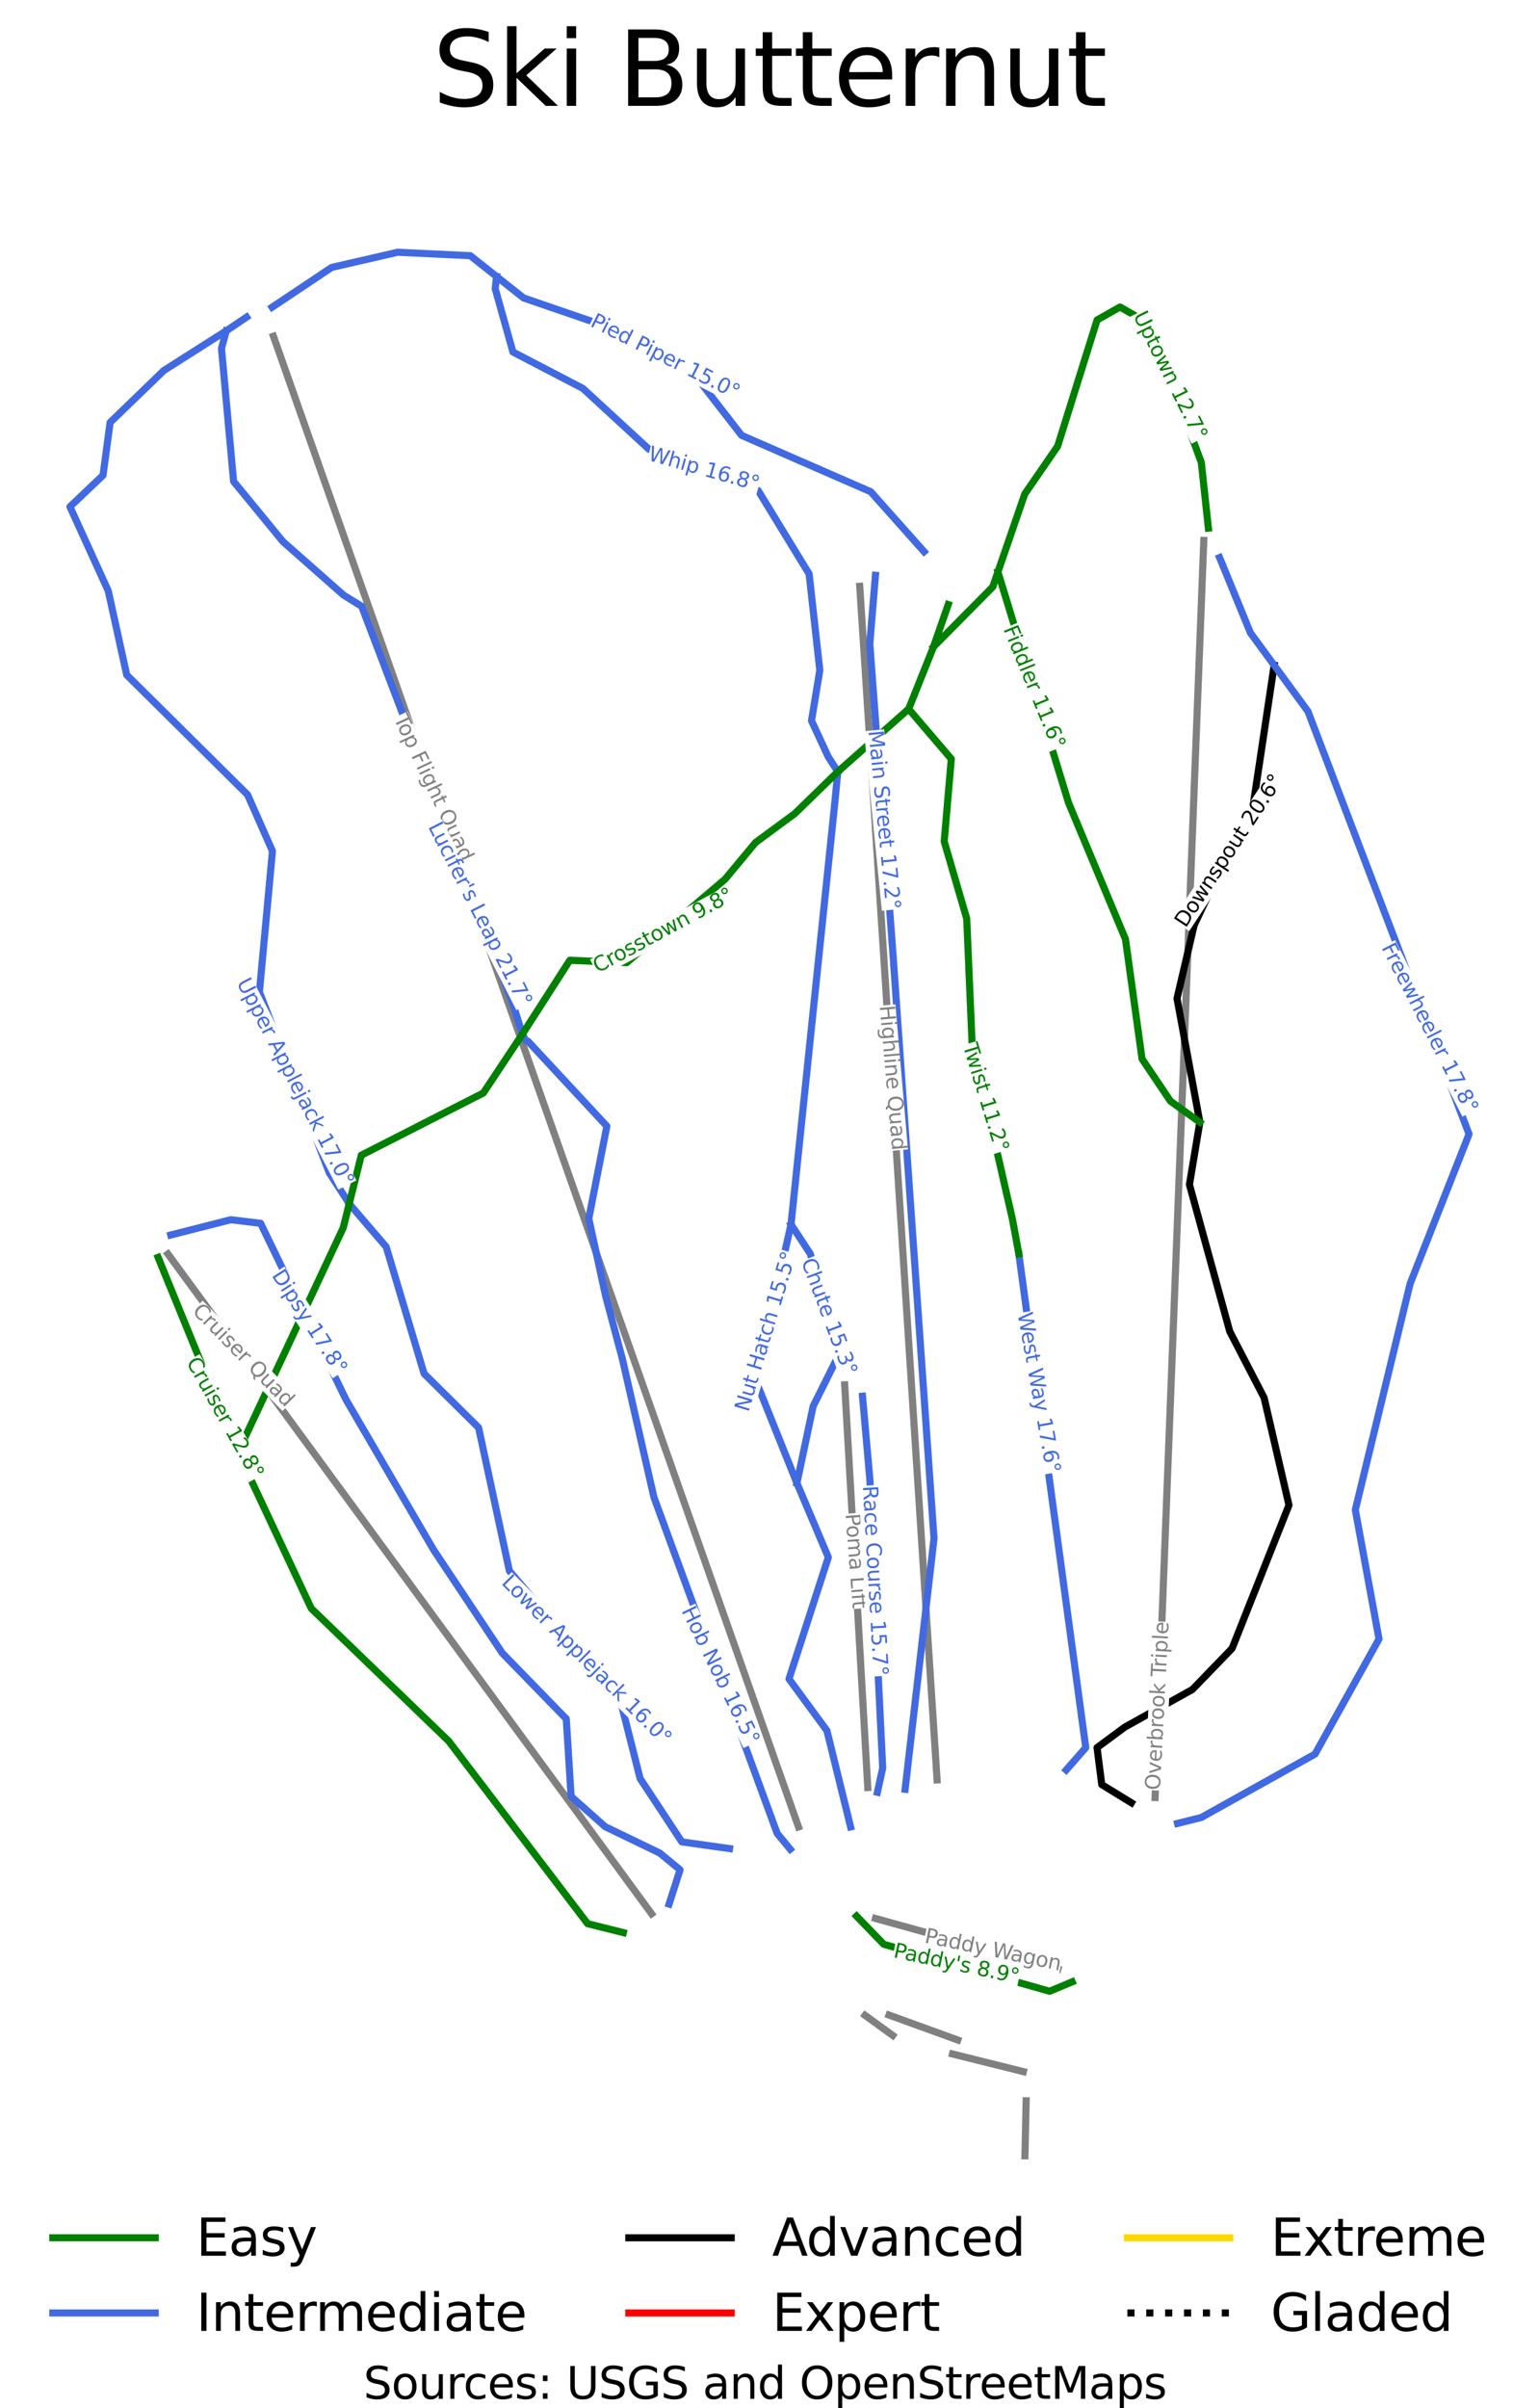 <?xml version="1.0" encoding="utf-8" standalone="no"?>
<!DOCTYPE svg PUBLIC "-//W3C//DTD SVG 1.1//EN"
  "http://www.w3.org/Graphics/SVG/1.1/DTD/svg11.dtd">
<svg xmlns:xlink="http://www.w3.org/1999/xlink" width="150.325pt" height="235.177pt" viewBox="0 0 150.325 235.177" xmlns="http://www.w3.org/2000/svg" version="1.1">
 <defs>
  <style type="text/css">*{stroke-linejoin: round; stroke-linecap: butt}</style>
 </defs>
 <g id="figure_1">
  <g id="patch_1">
   <path d="M 0 235.177 
L 150.325 235.177 
L 150.325 0 
L 0 0 
z
" style="fill: #ffffff"/>
  </g>
  <g id="axes_1">
   <g id="line2d_1">
    <path d="M 6.833 194.469 
" clip-path="url(#p755738258f)" style="fill: none; stroke: #008000; stroke-width: 0.001; stroke-linecap: square"/>
   </g>
   <g id="line2d_2">
    <path d="M 6.833 194.469 
" clip-path="url(#p755738258f)" style="fill: none; stroke: #4169e1; stroke-width: 0.001; stroke-linecap: square"/>
   </g>
   <g id="line2d_3">
    <path d="M 6.833 194.469 
" clip-path="url(#p755738258f)" style="fill: none; stroke: #000000; stroke-width: 0.001; stroke-linecap: square"/>
   </g>
   <g id="line2d_4">
    <path d="M 6.833 194.469 
" clip-path="url(#p755738258f)" style="fill: none; stroke: #ff0000; stroke-width: 0.001; stroke-linecap: square"/>
   </g>
   <g id="line2d_5">
    <path d="M 6.833 194.469 
" clip-path="url(#p755738258f)" style="fill: none; stroke: #ffd700; stroke-width: 0.001; stroke-linecap: square"/>
   </g>
   <g id="line2d_6">
    <path d="M 6.833 194.469 
" clip-path="url(#p755738258f)" style="fill: none; stroke-dasharray: 0.001,0.002; stroke-dashoffset: 0; stroke: #000000; stroke-width: 0.001"/>
   </g>
   <g id="line2d_7">
    <path d="M 77.993 178.416 
L 77.536 177.119 
L 77.079 175.822 
L 76.623 174.525 
L 76.166 173.229 
L 75.824 172.259 
L 75.482 171.288 
L 75.14 170.318 
L 74.798 169.348 
L 74.456 168.378 
L 74.114 167.408 
L 73.772 166.437 
L 73.43 165.467 
L 72.992 164.223 
L 72.554 162.979 
L 72.116 161.734 
L 71.678 160.49 
L 71.24 159.246 
L 70.801 158.002 
L 70.363 156.757 
L 69.925 155.513 
L 69.388 153.989 
L 68.851 152.465 
L 68.314 150.942 
L 67.777 149.418 
L 67.24 147.894 
L 66.703 146.37 
L 66.166 144.846 
L 65.629 143.322 
L 65.144 141.947 
L 64.66 140.573 
L 64.176 139.198 
L 63.692 137.823 
L 63.207 136.448 
L 62.723 135.073 
L 62.239 133.699 
L 61.754 132.324 
L 61.365 131.218 
L 60.975 130.111 
L 60.585 129.005 
L 60.196 127.899 
L 59.806 126.793 
L 59.416 125.687 
L 59.027 124.581 
L 58.637 123.475 
L 58.28 122.461 
L 57.923 121.447 
L 57.565 120.433 
L 57.208 119.419 
L 56.851 118.405 
L 56.493 117.391 
L 56.136 116.377 
L 55.779 115.363 
L 55.437 114.393 
L 55.096 113.424 
L 54.755 112.455 
L 54.413 111.486 
L 54.072 110.516 
L 53.73 109.547 
L 53.389 108.578 
L 53.048 107.608 
L 52.504 106.065 
L 51.96 104.521 
L 51.416 102.978 
L 50.873 101.434 
L 50.329 99.891 
L 49.785 98.347 
L 49.241 96.804 
L 48.698 95.26 
L 48.153 93.714 
L 47.608 92.167 
L 47.063 90.621 
L 46.518 89.074 
L 45.973 87.528 
L 45.429 85.981 
L 44.884 84.435 
L 44.339 82.889 
L 43.921 81.702 
L 43.503 80.516 
L 43.085 79.33 
L 42.667 78.143 
L 42.249 76.957 
L 41.831 75.77 
L 41.413 74.584 
L 40.995 73.398 
L 40.53 72.076 
L 40.064 70.755 
L 39.599 69.434 
L 39.133 68.113 
L 38.668 66.791 
L 38.203 65.47 
L 37.737 64.149 
L 37.272 62.828 
L 36.699 61.202 
L 36.126 59.576 
L 35.553 57.95 
L 34.981 56.324 
L 34.402 54.68 
L 33.822 53.035 
L 33.243 51.391 
L 32.664 49.747 
L 32.151 48.29 
L 31.638 46.834 
L 31.125 45.377 
L 30.612 43.921 
L 30.099 42.464 
L 29.586 41.008 
L 29.073 39.552 
L 28.56 38.095 
L 28.097 36.781 
L 27.634 35.467 
L 27.171 34.153 
L 26.708 32.839 
" clip-path="url(#p755738258f)" style="fill: none; stroke: #808080; stroke-width: 0.696; stroke-linecap: square"/>
   </g>
   <g id="line2d_8">
    <path d="M 112.825 175.55 
L 112.889 173.893 
L 112.953 172.236 
L 113.018 170.58 
L 113.082 168.923 
L 113.126 167.768 
L 113.171 166.612 
L 113.216 165.457 
L 113.261 164.302 
L 113.301 163.267 
L 113.341 162.233 
L 113.381 161.198 
L 113.421 160.164 
L 113.461 159.129 
L 113.501 158.094 
L 113.542 157.06 
L 113.582 156.025 
L 113.622 154.991 
L 113.662 153.956 
L 113.702 152.922 
L 113.742 151.887 
L 113.782 150.853 
L 113.822 149.818 
L 113.862 148.783 
L 113.903 147.749 
L 113.957 146.333 
L 114.012 144.917 
L 114.067 143.501 
L 114.122 142.085 
L 114.177 140.669 
L 114.232 139.253 
L 114.287 137.838 
L 114.342 136.422 
L 114.38 135.441 
L 114.418 134.461 
L 114.456 133.48 
L 114.494 132.5 
L 114.532 131.519 
L 114.57 130.539 
L 114.608 129.558 
L 114.646 128.578 
L 114.707 127.007 
L 114.767 125.436 
L 114.828 123.865 
L 114.889 122.294 
L 114.95 120.723 
L 115.011 119.152 
L 115.071 117.581 
L 115.132 116.01 
L 115.202 114.204 
L 115.272 112.397 
L 115.342 110.59 
L 115.412 108.783 
L 115.482 106.976 
L 115.552 105.17 
L 115.622 103.363 
L 115.692 101.556 
L 115.736 100.431 
L 115.779 99.306 
L 115.823 98.181 
L 115.867 97.056 
L 115.926 95.529 
L 115.985 94.003 
L 116.044 92.476 
L 116.103 90.949 
L 116.163 89.423 
L 116.222 87.896 
L 116.281 86.37 
L 116.34 84.843 
L 116.381 83.791 
L 116.422 82.739 
L 116.462 81.686 
L 116.503 80.634 
L 116.544 79.582 
L 116.585 78.53 
L 116.625 77.477 
L 116.666 76.425 
L 116.728 74.818 
L 116.791 73.212 
L 116.853 71.605 
L 116.915 69.998 
L 116.978 68.391 
L 117.04 66.784 
L 117.102 65.177 
L 117.164 63.571 
L 117.226 61.983 
L 117.287 60.394 
L 117.349 58.806 
L 117.41 57.218 
L 117.453 56.108 
L 117.497 54.997 
L 117.54 53.886 
L 117.583 52.776 
" clip-path="url(#p755738258f)" style="fill: none; stroke: #808080; stroke-width: 0.696; stroke-linecap: square"/>
   </g>
   <g id="line2d_9">
    <path d="M 91.532 173.829 
L 91.428 172.229 
L 91.325 170.63 
L 91.221 169.03 
L 91.118 167.43 
L 91.014 165.83 
L 90.91 164.23 
L 90.806 162.63 
L 90.702 161.03 
L 90.624 159.825 
L 90.546 158.62 
L 90.468 157.414 
L 90.39 156.209 
L 90.312 155.004 
L 90.234 153.799 
L 90.156 152.593 
L 90.078 151.388 
L 89.987 149.985 
L 89.896 148.583 
L 89.805 147.18 
L 89.714 145.777 
L 89.623 144.374 
L 89.532 142.972 
L 89.441 141.569 
L 89.35 140.166 
L 89.27 138.932 
L 89.19 137.697 
L 89.11 136.463 
L 89.03 135.228 
L 88.95 133.994 
L 88.87 132.759 
L 88.79 131.525 
L 88.71 130.29 
L 88.601 128.603 
L 88.491 126.916 
L 88.382 125.228 
L 88.273 123.541 
L 88.163 121.854 
L 88.054 120.167 
L 87.945 118.479 
L 87.835 116.792 
L 87.729 115.144 
L 87.622 113.496 
L 87.515 111.848 
L 87.408 110.2 
L 87.302 108.552 
L 87.195 106.903 
L 87.088 105.255 
L 86.981 103.607 
L 86.867 101.841 
L 86.752 100.075 
L 86.638 98.309 
L 86.523 96.542 
L 86.409 94.776 
L 86.294 93.01 
L 86.18 91.244 
L 86.065 89.477 
L 85.943 87.592 
L 85.821 85.706 
L 85.699 83.821 
L 85.576 81.935 
L 85.454 80.05 
L 85.332 78.164 
L 85.209 76.278 
L 85.087 74.393 
L 84.987 72.839 
L 84.886 71.286 
L 84.785 69.732 
L 84.685 68.178 
L 84.584 66.625 
L 84.484 65.071 
L 84.383 63.517 
L 84.282 61.964 
L 84.206 60.788 
L 84.13 59.612 
L 84.054 58.436 
L 83.977 57.26 
" clip-path="url(#p755738258f)" style="fill: none; stroke: #808080; stroke-width: 0.696; stroke-linecap: square"/>
   </g>
   <g id="line2d_10">
    <path d="M 63.643 186.901 
L 62.769 185.709 
L 61.896 184.518 
L 61.022 183.326 
L 60.148 182.134 
L 59.47 181.208 
L 58.791 180.283 
L 58.112 179.357 
L 57.434 178.431 
L 56.755 177.506 
L 56.077 176.58 
L 55.398 175.655 
L 54.72 174.729 
L 53.909 173.623 
L 53.098 172.517 
L 52.287 171.411 
L 51.476 170.305 
L 50.665 169.199 
L 49.854 168.093 
L 49.043 166.987 
L 48.232 165.881 
L 47.37 164.705 
L 46.508 163.53 
L 45.646 162.354 
L 44.784 161.178 
L 43.923 160.003 
L 43.061 158.827 
L 42.199 157.651 
L 41.337 156.475 
L 40.447 155.262 
L 39.558 154.048 
L 38.668 152.835 
L 37.779 151.622 
L 36.889 150.408 
L 35.999 149.195 
L 35.11 147.981 
L 34.22 146.768 
L 33.356 145.589 
L 32.491 144.41 
L 31.627 143.231 
L 30.763 142.051 
L 29.898 140.872 
L 29.034 139.693 
L 28.17 138.514 
L 27.305 137.335 
L 26.403 136.104 
L 25.5 134.873 
L 24.598 133.642 
L 23.696 132.412 
L 22.793 131.181 
L 21.891 129.95 
L 20.988 128.72 
L 20.086 127.489 
L 19.166 126.233 
L 18.245 124.978 
L 17.325 123.722 
L 16.405 122.467 
" clip-path="url(#p755738258f)" style="fill: none; stroke: #808080; stroke-width: 0.696; stroke-linecap: square"/>
   </g>
   <g id="line2d_11">
    <path d="M 84.762 174.574 
L 84.692 173.345 
L 84.621 172.116 
L 84.551 170.887 
L 84.48 169.658 
L 84.41 168.429 
L 84.339 167.199 
L 84.269 165.97 
L 84.198 164.741 
L 84.128 163.512 
L 84.057 162.283 
L 83.987 161.053 
L 83.916 159.824 
L 83.846 158.595 
L 83.775 157.366 
L 83.705 156.137 
L 83.634 154.907 
L 83.564 153.678 
L 83.493 152.449 
L 83.423 151.22 
L 83.352 149.991 
L 83.282 148.762 
L 83.211 147.532 
L 83.141 146.303 
L 83.07 145.074 
L 83 143.845 
L 82.929 142.615 
L 82.859 141.386 
L 82.788 140.157 
L 82.718 138.928 
L 82.647 137.699 
L 82.577 136.47 
L 82.506 135.24 
" clip-path="url(#p755738258f)" style="fill: none; stroke: #808080; stroke-width: 0.696; stroke-linecap: square"/>
   </g>
   <g id="line2d_12">
    <path d="M 85.514 187.36 
L 87.186 187.823 
L 88.858 188.286 
L 90.098 188.629 
L 91.337 188.972 
L 92.577 189.315 
L 93.816 189.658 
L 95.397 190.095 
L 96.978 190.532 
L 98.559 190.97 
L 100.139 191.407 
L 101.738 191.849 
L 103.336 192.291 
" clip-path="url(#p755738258f)" style="fill: none; stroke: #808080; stroke-width: 0.696; stroke-linecap: square"/>
   </g>
   <g id="line2d_13">
    <path d="M 86.838 196.795 
L 88.516 197.403 
L 90.194 198.012 
L 91.872 198.621 
L 93.55 199.229 
" clip-path="url(#p755738258f)" style="fill: none; stroke: #808080; stroke-width: 0.696; stroke-linecap: square"/>
   </g>
   <g id="line2d_14">
    <path d="M 93.04 200.595 
L 94.77 201.026 
L 96.501 201.456 
L 98.232 201.887 
L 99.962 202.318 
" clip-path="url(#p755738258f)" style="fill: none; stroke: #808080; stroke-width: 0.696; stroke-linecap: square"/>
   </g>
   <g id="line2d_15">
    <path d="M 100.232 205.168 
L 100.202 206.511 
L 100.172 207.855 
L 100.142 209.198 
L 100.112 210.542 
" clip-path="url(#p755738258f)" style="fill: none; stroke: #808080; stroke-width: 0.696; stroke-linecap: square"/>
   </g>
   <g id="line2d_16">
    <path d="M 84.5 196.823 
L 85.849 197.804 
L 87.197 198.784 
" clip-path="url(#p755738258f)" style="fill: none; stroke: #808080; stroke-width: 0.696; stroke-linecap: square"/>
   </g>
   <g id="line2d_17">
    <path d="M 124.458 64.971 
L 124.204 66.659 
L 123.951 68.347 
L 123.698 70.035 
L 123.444 71.722 
L 123.191 73.41 
L 122.937 75.098 
L 122.684 76.786 
L 122.43 78.473 
L 121.967 79.405 
L 121.505 80.337 
L 121.042 81.269 
L 120.579 82.201 
L 120.117 83.132 
L 119.654 84.064 
L 119.191 84.996 
L 118.728 85.928 
L 118.207 87.031 
L 117.686 88.135 
L 117.165 89.239 
L 116.644 90.343 
L 116.225 92.135 
L 115.806 93.927 
L 115.387 95.719 
L 114.967 97.512 
L 115.246 99.023 
L 115.525 100.533 
L 115.803 102.044 
L 116.082 103.555 
L 116.361 105.066 
L 116.639 106.577 
L 116.918 108.088 
L 117.197 109.599 
L 116.943 111.121 
L 116.689 112.644 
L 116.435 114.166 
L 116.182 115.689 
L 116.674 117.48 
L 117.165 119.272 
L 117.657 121.064 
L 118.149 122.856 
L 118.641 124.648 
L 119.133 126.44 
L 119.625 128.231 
L 120.117 130.023 
L 120.955 131.643 
L 121.794 133.263 
L 122.633 134.883 
L 123.472 136.502 
L 123.776 137.814 
L 124.08 139.125 
L 124.383 140.437 
L 124.687 141.748 
L 124.991 143.06 
L 125.295 144.371 
L 125.599 145.683 
L 125.902 146.994 
L 125.208 148.743 
L 124.514 150.492 
L 123.819 152.241 
L 123.125 153.99 
L 122.43 155.739 
L 121.736 157.488 
L 121.042 159.237 
L 120.347 160.986 
L 119.378 161.989 
L 118.409 162.992 
L 117.44 163.995 
L 116.471 164.998 
L 114.822 165.916 
L 113.172 166.833 
L 111.523 167.751 
L 109.874 168.668 
L 108.515 169.672 
L 107.156 170.676 
L 107.387 172.482 
L 107.617 174.287 
L 109.064 175.176 
L 110.511 176.064 
" clip-path="url(#p755738258f)" style="fill: none; stroke: #000000; stroke-width: 0.696; stroke-linecap: square"/>
   </g>
   <g id="line2d_18">
    <path d="M 22.098 32.311 
L 21.635 34.032 
L 21.783 35.655 
L 21.93 37.277 
L 22.078 38.9 
L 22.225 40.523 
L 22.373 42.146 
L 22.521 43.769 
L 22.668 45.392 
L 22.816 47.015 
L 24.023 48.486 
L 25.231 49.958 
L 26.438 51.43 
L 27.645 52.901 
L 28.384 53.553 
L 29.123 54.205 
L 29.861 54.857 
L 30.6 55.509 
L 31.339 56.161 
L 32.077 56.813 
L 32.816 57.465 
L 33.555 58.117 
L 34.439 58.663 
L 35.324 59.209 
L 35.783 60.414 
L 36.242 61.618 
L 36.7 62.823 
L 37.159 64.028 
L 37.618 65.232 
L 38.077 66.437 
L 38.536 67.642 
L 38.995 68.847 
L 39.454 70.051 
L 39.913 71.256 
L 40.372 72.461 
L 40.831 73.665 
L 41.29 74.87 
L 41.749 76.075 
L 42.208 77.28 
L 42.666 78.484 
L 43.125 79.689 
L 43.584 80.894 
L 44.043 82.098 
L 44.502 83.303 
L 44.961 84.508 
L 45.42 85.713 
L 45.879 86.917 
L 46.338 88.122 
L 46.797 89.327 
L 47.256 90.531 
L 47.715 91.736 
L 48.173 92.941 
L 48.632 94.146 
L 49.091 95.35 
L 49.55 96.555 
L 50.009 97.76 
L 50.519 99.376 
L 51.029 100.992 
" clip-path="url(#p755738258f)" style="fill: none; stroke: #4169e1; stroke-width: 0.696; stroke-linecap: square"/>
   </g>
   <g id="line2d_19">
    <path d="M 119.125 54.453 
L 119.502 55.372 
L 119.879 56.291 
L 120.255 57.21 
L 120.632 58.129 
L 121.009 59.048 
L 121.386 59.967 
L 121.762 60.886 
L 122.139 61.805 
L 122.719 62.597 
L 123.298 63.388 
L 123.878 64.18 
L 124.458 64.971 
L 125.282 66.096 
L 126.106 67.221 
L 126.93 68.345 
L 127.754 69.47 
L 128.246 70.76 
L 128.738 72.05 
L 129.23 73.341 
L 129.722 74.631 
L 130.213 75.921 
L 130.705 77.211 
L 131.197 78.502 
L 131.689 79.792 
L 132.181 81.082 
L 132.672 82.372 
L 133.164 83.662 
L 133.656 84.953 
L 134.148 86.243 
L 134.64 87.533 
L 135.131 88.823 
L 135.623 90.114 
L 136.115 91.404 
L 136.607 92.694 
L 137.099 93.984 
L 137.591 95.274 
L 138.082 96.565 
L 138.574 97.855 
L 139.066 99.145 
L 139.558 100.435 
L 140.05 101.726 
L 140.542 103.016 
L 141.033 104.306 
L 141.525 105.596 
L 142.017 106.886 
L 142.509 108.177 
L 143.001 109.467 
L 143.492 110.757 
L 143.133 111.67 
L 142.773 112.582 
L 142.414 113.494 
L 142.054 114.407 
L 141.695 115.319 
L 141.335 116.232 
L 140.976 117.144 
L 140.616 118.056 
L 140.257 118.969 
L 139.897 119.881 
L 139.538 120.794 
L 139.178 121.706 
L 138.819 122.618 
L 138.459 123.531 
L 138.1 124.443 
L 137.74 125.356 
L 137.405 126.737 
L 137.07 128.118 
L 136.736 129.499 
L 136.401 130.88 
L 136.066 132.262 
L 135.731 133.643 
L 135.396 135.024 
L 135.061 136.405 
L 134.727 137.786 
L 134.392 139.167 
L 134.057 140.549 
L 133.722 141.93 
L 133.387 143.311 
L 133.052 144.692 
L 132.717 146.073 
L 132.383 147.455 
L 132.672 149.031 
L 132.961 150.608 
L 133.251 152.185 
L 133.54 153.761 
L 133.829 155.338 
L 134.119 156.915 
L 134.408 158.492 
L 134.697 160.068 
L 133.916 161.473 
L 133.135 162.878 
L 132.354 164.282 
L 131.573 165.687 
L 130.791 167.092 
L 130.01 168.497 
L 129.229 169.901 
L 128.448 171.306 
L 127.059 172.08 
L 125.671 172.854 
L 124.282 173.628 
L 122.893 174.402 
L 121.505 175.176 
L 120.116 175.95 
L 118.728 176.724 
L 117.339 177.498 
L 116.18 177.788 
L 115.021 178.078 
" clip-path="url(#p755738258f)" style="fill: none; stroke: #4169e1; stroke-width: 0.696; stroke-linecap: square"/>
   </g>
   <g id="line2d_20">
    <path d="M 16.682 120.612 
L 18.147 120.238 
L 19.612 119.865 
L 21.077 119.492 
L 22.542 119.119 
L 23.998 119.295 
L 25.454 119.472 
L 25.975 120.547 
L 26.496 121.622 
L 27.017 122.697 
L 27.537 123.773 
L 28.058 124.848 
L 28.579 125.923 
L 29.1 126.998 
L 29.621 128.073 
L 30.141 129.148 
L 30.662 130.223 
L 31.183 131.298 
L 31.704 132.374 
L 32.224 133.449 
L 32.745 134.524 
L 33.266 135.599 
L 33.787 136.674 
L 34.322 137.592 
L 34.857 138.509 
L 35.392 139.426 
L 35.928 140.344 
L 36.463 141.261 
L 36.998 142.179 
L 37.533 143.096 
L 38.068 144.014 
L 38.604 144.931 
L 39.139 145.849 
L 39.674 146.766 
L 40.209 147.684 
L 40.744 148.601 
L 41.279 149.518 
L 41.815 150.436 
L 42.35 151.353 
L 43.189 152.615 
L 44.028 153.876 
L 44.867 155.137 
L 45.706 156.399 
L 46.545 157.66 
L 47.384 158.922 
L 48.223 160.183 
L 49.062 161.444 
L 49.843 162.247 
L 50.624 163.05 
L 51.405 163.852 
L 52.186 164.655 
L 52.967 165.458 
L 53.749 166.261 
L 54.53 167.063 
L 55.311 167.866 
L 55.429 169.76 
L 55.547 171.654 
L 55.665 173.549 
L 55.783 175.443 
L 56.616 176.182 
L 57.448 176.921 
L 58.28 177.659 
L 59.113 178.398 
L 60.447 179.043 
L 61.782 179.687 
L 63.116 180.331 
L 64.451 180.976 
L 65.439 181.792 
L 66.427 182.607 
L 65.89 184.282 
L 65.354 185.956 
" clip-path="url(#p755738258f)" style="fill: none; stroke: #4169e1; stroke-width: 0.696; stroke-linecap: square"/>
   </g>
   <g id="line2d_21">
    <path d="M 99.517 122.454 
L 99.721 123.961 
L 99.926 125.467 
L 100.13 126.974 
L 100.334 128.481 
L 100.539 129.988 
L 100.743 131.495 
L 100.947 133.002 
L 101.152 134.509 
L 101.356 136.016 
L 101.56 137.523 
L 101.765 139.03 
L 101.969 140.537 
L 102.173 142.044 
L 102.378 143.551 
L 102.582 145.058 
L 102.786 146.565 
L 102.991 148.072 
L 103.195 149.578 
L 103.399 151.085 
L 103.604 152.592 
L 103.808 154.099 
L 104.012 155.606 
L 104.217 157.113 
L 104.421 158.62 
L 104.625 160.127 
L 104.83 161.634 
L 105.034 163.141 
L 105.238 164.648 
L 105.443 166.155 
L 105.647 167.662 
L 105.851 169.169 
L 106.056 170.676 
L 105.101 171.765 
L 104.146 172.855 
" clip-path="url(#p755738258f)" style="fill: none; stroke: #4169e1; stroke-width: 0.696; stroke-linecap: square"/>
   </g>
   <g id="line2d_22">
    <path d="M 85.511 56.186 
L 85.373 57.859 
L 85.235 59.533 
L 85.098 61.207 
L 84.96 62.881 
L 85.103 64.792 
L 85.245 66.704 
L 85.388 68.615 
L 85.531 70.526 
L 85.674 72.437 
L 85.816 74.349 
L 85.959 76.26 
L 86.102 78.171 
L 86.245 80.083 
L 86.388 81.994 
L 86.53 83.905 
L 86.673 85.816 
L 86.816 87.728 
L 86.959 89.639 
L 87.102 91.55 
L 87.244 93.461 
L 87.369 95.236 
L 87.494 97.01 
L 87.618 98.785 
L 87.743 100.559 
L 87.867 102.334 
L 87.992 104.108 
L 88.117 105.883 
L 88.241 107.657 
L 88.366 109.432 
L 88.491 111.206 
L 88.615 112.98 
L 88.74 114.755 
L 88.864 116.529 
L 88.989 118.304 
L 89.114 120.078 
L 89.238 121.853 
L 89.363 123.627 
L 89.487 125.402 
L 89.612 127.176 
L 89.737 128.951 
L 89.861 130.725 
L 89.986 132.5 
L 90.11 134.274 
L 90.235 136.048 
L 90.36 137.823 
L 90.484 139.597 
L 90.609 141.372 
L 90.734 143.146 
L 90.858 144.921 
L 90.983 146.695 
L 91.107 148.47 
L 91.232 150.244 
L 91.056 151.776 
L 90.879 153.307 
L 90.703 154.838 
L 90.526 156.37 
L 90.35 157.901 
L 90.173 159.432 
L 89.997 160.964 
L 89.82 162.495 
L 89.644 164.027 
L 89.467 165.558 
L 89.291 167.089 
L 89.114 168.621 
L 88.938 170.152 
L 88.761 171.683 
L 88.585 173.215 
L 88.408 174.746 
" clip-path="url(#p755738258f)" style="fill: none; stroke: #4169e1; stroke-width: 0.696; stroke-linecap: square"/>
   </g>
   <g id="line2d_23">
    <path d="M 24.083 30.972 
L 23.091 31.642 
L 22.098 32.311 
L 20.574 33.279 
L 19.051 34.247 
L 17.528 35.216 
L 16.005 36.184 
L 14.693 37.452 
L 13.381 38.72 
L 12.069 39.989 
L 10.757 41.257 
L 10.583 42.547 
L 10.41 43.837 
L 10.236 45.127 
L 10.062 46.418 
L 9.255 47.185 
L 8.448 47.953 
L 7.64 48.721 
L 6.833 49.489 
L 7.3 50.515 
L 7.768 51.542 
L 8.235 52.569 
L 8.703 53.596 
L 9.17 54.623 
L 9.638 55.649 
L 10.105 56.676 
L 10.573 57.703 
L 10.798 58.73 
L 11.024 59.756 
L 11.249 60.783 
L 11.475 61.809 
L 11.7 62.836 
L 11.926 63.863 
L 12.152 64.889 
L 12.377 65.916 
L 13.115 66.647 
L 13.853 67.378 
L 14.59 68.109 
L 15.328 68.84 
L 16.066 69.572 
L 16.804 70.303 
L 17.542 71.034 
L 18.279 71.765 
L 19.017 72.496 
L 19.755 73.227 
L 20.493 73.958 
L 21.23 74.689 
L 21.968 75.42 
L 22.706 76.151 
L 23.444 76.883 
L 24.182 77.614 
L 24.789 78.99 
L 25.397 80.366 
L 26.004 81.742 
L 26.612 83.118 
L 26.452 84.838 
L 26.293 86.558 
L 26.134 88.279 
L 25.975 89.999 
L 25.816 91.719 
L 25.656 93.439 
L 25.497 95.16 
L 25.338 96.88 
L 25.765 97.984 
L 26.191 99.087 
L 26.618 100.191 
L 27.045 101.295 
L 27.471 102.399 
L 27.898 103.503 
L 28.325 104.606 
L 28.752 105.71 
L 29.178 106.814 
L 29.605 107.918 
L 30.032 109.022 
L 30.459 110.125 
L 30.885 111.229 
L 31.312 112.333 
L 31.739 113.437 
L 32.166 114.541 
L 33.157 116.072 
L 34.148 117.604 
" clip-path="url(#p755738258f)" style="fill: none; stroke: #4169e1; stroke-width: 0.696; stroke-linecap: square"/>
   </g>
   <g id="line2d_24">
    <path d="M 48.506 27.007 
L 48.368 28.183 
L 48.801 29.731 
L 49.235 31.28 
L 49.669 32.828 
L 50.103 34.377 
L 51.81 35.265 
L 53.517 36.154 
L 55.224 37.043 
L 56.931 37.932 
L 57.741 38.677 
L 58.551 39.423 
L 59.361 40.168 
L 60.171 40.913 
L 60.981 41.659 
L 61.791 42.404 
L 62.601 43.149 
L 63.411 43.895 
L 64.742 44.397 
L 66.073 44.899 
L 67.404 45.4 
L 68.735 45.902 
L 70.066 46.404 
L 71.396 46.905 
L 72.727 47.407 
L 74.058 47.909 
L 74.68 48.927 
L 75.302 49.945 
L 75.924 50.963 
L 76.546 51.981 
L 77.168 52.999 
L 77.79 54.017 
L 78.412 55.035 
L 79.034 56.053 
L 79.164 57.228 
L 79.294 58.404 
L 79.425 59.58 
L 79.555 60.755 
L 79.685 61.931 
L 79.815 63.106 
L 79.946 64.282 
L 80.076 65.457 
L 79.873 66.69 
L 79.671 67.922 
L 79.468 69.155 
L 79.266 70.387 
L 80.082 72.148 
L 80.898 73.908 
L 81.835 75.365 
" clip-path="url(#p755738258f)" style="fill: none; stroke: #4169e1; stroke-width: 0.696; stroke-linecap: square"/>
   </g>
   <g id="line2d_25">
    <path d="M 51.029 100.992 
L 51.348 101.611 
L 51.579 101.697 
L 52.541 102.733 
L 53.503 103.769 
L 54.465 104.804 
L 55.427 105.84 
L 56.389 106.876 
L 57.351 107.911 
L 58.313 108.947 
L 59.275 109.983 
L 59.054 111.111 
L 58.833 112.24 
L 58.613 113.369 
L 58.392 114.498 
L 58.172 115.627 
L 57.951 116.756 
L 57.731 117.885 
L 57.51 119.013 
L 57.922 120.906 
L 58.334 122.798 
L 58.746 124.691 
L 59.158 126.583 
L 59.563 128.102 
L 59.969 129.622 
L 60.374 131.141 
L 60.779 132.66 
L 61.166 134.355 
L 61.553 136.05 
L 61.94 137.746 
L 62.327 139.441 
L 62.713 141.136 
L 63.1 142.831 
L 63.487 144.526 
L 63.874 146.221 
L 64.25 147.247 
L 64.626 148.273 
L 65.002 149.299 
L 65.378 150.325 
L 65.754 151.35 
L 66.13 152.376 
L 66.507 153.402 
L 66.883 154.428 
L 67.259 155.454 
L 67.635 156.479 
L 68.011 157.505 
L 68.387 158.531 
L 68.763 159.557 
L 69.139 160.583 
L 69.515 161.608 
L 69.891 162.634 
L 70.268 163.66 
L 70.644 164.686 
L 71.02 165.712 
L 71.396 166.738 
L 71.772 167.763 
L 72.148 168.789 
L 72.524 169.815 
L 72.9 170.841 
L 73.276 171.867 
L 73.653 172.892 
L 74.029 173.918 
L 74.405 174.944 
L 74.781 175.97 
L 75.157 176.996 
L 75.533 178.022 
L 75.909 179.047 
L 76.546 179.821 
L 77.183 180.595 
" clip-path="url(#p755738258f)" style="fill: none; stroke: #4169e1; stroke-width: 0.696; stroke-linecap: square"/>
   </g>
   <g id="line2d_26">
    <path d="M 34.148 117.604 
L 35.041 118.644 
L 35.934 119.685 
L 36.827 120.725 
L 37.72 121.766 
L 38.183 123.314 
L 38.646 124.862 
L 39.109 126.41 
L 39.572 127.958 
L 40.035 129.507 
L 40.498 131.055 
L 40.961 132.603 
L 41.424 134.151 
L 42.755 135.47 
L 44.086 136.789 
L 45.417 138.108 
L 46.747 139.426 
L 47.123 141.175 
L 47.499 142.924 
L 47.876 144.673 
L 48.252 146.422 
L 48.628 148.171 
L 49.004 149.92 
L 49.38 151.669 
L 49.756 153.417 
L 50.435 154.215 
L 51.115 155.013 
L 51.794 155.811 
L 52.473 156.609 
L 53.153 157.407 
L 53.832 158.204 
L 54.511 159.002 
L 55.191 159.8 
L 55.87 160.598 
L 56.55 161.396 
L 57.229 162.194 
L 57.909 162.991 
L 58.588 163.789 
L 59.267 164.587 
L 59.947 165.385 
L 60.626 166.183 
L 61.101 168.06 
L 61.575 169.937 
L 62.05 171.814 
L 62.524 173.692 
L 63.544 175.239 
L 64.563 176.786 
L 65.582 178.334 
L 66.601 179.881 
L 66.601 179.881 
L 67.765 180.044 
L 68.929 180.208 
L 70.093 180.371 
L 71.257 180.534 
" clip-path="url(#p755738258f)" style="fill: none; stroke: #4169e1; stroke-width: 0.696; stroke-linecap: square"/>
   </g>
   <g id="line2d_27">
    <path d="M 84.247 136.355 
L 84.338 137.384 
L 84.429 138.413 
L 84.52 139.442 
L 84.61 140.47 
L 84.701 141.499 
L 84.792 142.528 
L 84.883 143.557 
L 84.974 144.586 
L 85.039 146.219 
L 85.104 147.852 
L 85.168 149.485 
L 85.233 151.118 
L 85.298 152.751 
L 85.363 154.385 
L 85.428 156.018 
L 85.493 157.651 
L 85.584 159.528 
L 85.674 161.406 
L 85.765 163.283 
L 85.856 165.161 
L 85.947 167.038 
L 86.038 168.916 
L 86.129 170.793 
L 86.22 172.671 
L 85.96 173.853 
L 85.701 175.036 
" clip-path="url(#p755738258f)" style="fill: none; stroke: #4169e1; stroke-width: 0.696; stroke-linecap: square"/>
   </g>
   <g id="line2d_28">
    <path d="M 81.835 75.365 
L 81.666 77.102 
L 81.497 78.838 
L 81.365 80.111 
L 81.233 81.384 
L 81.101 82.657 
L 80.968 83.93 
L 80.836 85.203 
L 80.704 86.476 
L 80.571 87.749 
L 80.439 89.022 
L 80.307 90.295 
L 80.174 91.568 
L 80.042 92.841 
L 79.91 94.114 
L 79.778 95.387 
L 79.645 96.66 
L 79.513 97.933 
L 79.381 99.206 
L 79.248 100.479 
L 79.116 101.752 
L 78.984 103.025 
L 78.851 104.298 
L 78.719 105.571 
L 78.587 106.844 
L 78.455 108.117 
L 78.322 109.39 
L 78.19 110.664 
L 78.058 111.936 
L 77.925 113.209 
L 77.793 114.483 
L 77.661 115.755 
L 77.528 117.029 
L 77.396 118.301 
L 77.264 119.575 
L 77.049 120.529 
L 76.834 121.483 
L 76.619 122.437 
L 76.404 123.391 
L 76.19 124.345 
L 75.975 125.299 
L 75.76 126.253 
L 75.545 127.207 
L 75.33 128.161 
L 75.115 129.115 
L 74.9 130.069 
L 74.686 131.023 
L 74.471 131.977 
L 74.256 132.931 
L 74.041 133.885 
L 73.826 134.839 
L 74.328 136.09 
L 74.83 137.34 
L 75.331 138.59 
L 75.833 139.841 
L 76.335 141.091 
L 76.837 142.342 
L 77.338 143.592 
L 77.84 144.842 
L 78.224 145.748 
L 78.607 146.654 
L 78.991 147.56 
L 79.375 148.466 
L 79.759 149.372 
L 80.142 150.278 
L 80.526 151.184 
L 80.91 152.09 
L 80.429 153.575 
L 79.949 155.06 
L 79.468 156.544 
L 78.988 158.029 
L 78.508 159.513 
L 78.027 160.998 
L 77.547 162.483 
L 77.066 163.967 
L 77.992 165.228 
L 78.918 166.49 
L 79.844 167.751 
L 80.77 169.013 
L 81.06 170.188 
L 81.349 171.363 
L 81.638 172.539 
L 81.927 173.714 
L 82.216 174.889 
L 82.506 176.065 
L 82.795 177.24 
L 83.084 178.416 
" clip-path="url(#p755738258f)" style="fill: none; stroke: #4169e1; stroke-width: 0.696; stroke-linecap: square"/>
   </g>
   <g id="line2d_29">
    <path d="M 77.264 119.575 
L 78.207 121.014 
L 79.15 122.454 
L 79.497 123.686 
L 79.844 124.919 
L 80.191 126.152 
L 80.539 127.385 
L 80.886 128.618 
L 81.233 129.851 
L 81.58 131.084 
L 81.927 132.317 
L 81.301 133.573 
L 80.676 134.829 
L 80.05 136.086 
L 79.424 137.342 
L 79.028 139.217 
L 78.632 141.092 
L 78.236 142.967 
L 77.84 144.842 
" clip-path="url(#p755738258f)" style="fill: none; stroke: #4169e1; stroke-width: 0.696; stroke-linecap: square"/>
   </g>
   <g id="line2d_30">
    <path d="M 26.58 30.003 
L 28.035 29.032 
L 29.489 28.061 
L 30.943 27.09 
L 32.397 26.119 
L 34.009 25.748 
L 35.62 25.377 
L 37.232 25.006 
L 38.843 24.635 
L 40.617 24.719 
L 42.39 24.803 
L 44.164 24.887 
L 45.937 24.971 
L 47.222 25.989 
L 48.506 27.007 
L 49.825 28.054 
L 51.145 29.1 
L 52.273 29.487 
L 53.401 29.875 
L 54.53 30.262 
L 55.658 30.649 
L 56.786 31.036 
L 57.914 31.423 
L 59.043 31.81 
L 60.171 32.197 
L 61.126 32.742 
L 62.08 33.286 
L 63.035 33.831 
L 63.99 34.376 
L 64.944 34.92 
L 65.899 35.465 
L 66.854 36.01 
L 67.809 36.555 
L 68.966 38.046 
L 70.123 39.537 
L 71.281 41.028 
L 72.438 42.519 
L 74.015 43.207 
L 75.591 43.895 
L 77.168 44.584 
L 78.745 45.272 
L 80.322 45.96 
L 81.898 46.648 
L 83.475 47.336 
L 85.052 48.024 
L 85.702 48.756 
L 86.353 49.487 
L 87.004 50.218 
L 87.655 50.949 
L 88.306 51.68 
L 88.957 52.411 
L 89.608 53.142 
L 90.259 53.873 
" clip-path="url(#p755738258f)" style="fill: none; stroke: #4169e1; stroke-width: 0.696; stroke-linecap: square"/>
   </g>
   <g id="line2d_31">
    <path d="M 15.444 122.798 
L 15.964 124.075 
L 16.485 125.351 
L 17.006 126.628 
L 17.526 127.904 
L 18.047 129.181 
L 18.568 130.457 
L 19.089 131.734 
L 19.609 133.01 
L 20.065 134.112 
L 20.52 135.213 
L 20.976 136.314 
L 21.432 137.415 
L 21.887 138.516 
L 22.343 139.617 
L 22.798 140.718 
L 23.254 141.819 
L 23.701 142.773 
L 24.148 143.727 
L 24.594 144.681 
L 25.041 145.635 
L 25.488 146.589 
L 25.935 147.542 
L 26.382 148.496 
L 26.829 149.45 
L 27.275 150.404 
L 27.722 151.358 
L 28.169 152.312 
L 28.616 153.266 
L 29.063 154.22 
L 29.509 155.173 
L 29.956 156.127 
L 30.403 157.081 
L 31.242 157.891 
L 32.081 158.701 
L 32.92 159.51 
L 33.759 160.32 
L 34.598 161.13 
L 35.436 161.939 
L 36.275 162.749 
L 37.114 163.559 
L 37.953 164.369 
L 38.792 165.178 
L 39.631 165.988 
L 40.47 166.798 
L 41.309 167.608 
L 42.148 168.417 
L 42.987 169.227 
L 43.825 170.037 
L 44.674 171.151 
L 45.522 172.266 
L 46.37 173.38 
L 47.219 174.495 
L 48.067 175.61 
L 48.915 176.724 
L 49.763 177.839 
L 50.612 178.954 
L 51.46 180.068 
L 52.308 181.183 
L 53.156 182.297 
L 54.005 183.412 
L 54.853 184.527 
L 55.701 185.641 
L 56.55 186.756 
L 57.398 187.87 
L 59.142 188.306 
L 60.886 188.742 
" clip-path="url(#p755738258f)" style="fill: none; stroke: #008000; stroke-width: 0.696; stroke-linecap: square"/>
   </g>
   <g id="line2d_32">
    <path d="M 118.033 51.58 
L 117.859 49.974 
L 117.686 48.368 
L 117.513 46.763 
L 117.339 45.157 
L 116.714 43.47 
L 116.089 41.784 
L 115.464 40.097 
L 114.839 38.41 
L 114.214 36.723 
L 113.589 35.037 
L 112.964 33.35 
L 112.339 31.663 
L 110.869 30.823 
L 109.4 29.983 
L 108.282 30.615 
L 107.163 31.247 
L 106.681 32.789 
L 106.199 34.331 
L 105.716 35.873 
L 105.234 37.416 
L 104.752 38.958 
L 104.27 40.5 
L 103.787 42.043 
L 103.305 43.585 
L 102.503 44.749 
L 101.701 45.914 
L 100.899 47.078 
L 100.097 48.242 
L 99.769 49.194 
L 99.441 50.145 
L 99.114 51.097 
L 98.786 52.048 
L 98.458 52.999 
L 98.13 53.951 
L 97.802 54.902 
L 97.474 55.854 
L 96.971 57.314 
L 96.248 58.045 
L 95.525 58.776 
L 94.802 59.507 
L 94.079 60.238 
L 93.355 60.969 
L 92.632 61.7 
L 91.909 62.431 
L 91.186 63.162 
" clip-path="url(#p755738258f)" style="fill: none; stroke: #008000; stroke-width: 0.696; stroke-linecap: square"/>
   </g>
   <g id="line2d_33">
    <path d="M 97.474 55.854 
L 97.905 57.264 
L 98.337 58.674 
L 98.768 60.084 
L 99.2 61.494 
L 99.631 62.904 
L 100.063 64.315 
L 100.494 65.725 
L 100.926 67.135 
L 101.357 68.545 
L 101.789 69.955 
L 102.22 71.365 
L 102.651 72.775 
L 103.083 74.185 
L 103.514 75.596 
L 103.946 77.006 
L 104.377 78.416 
L 105.072 80.079 
L 105.766 81.742 
L 106.46 83.404 
L 107.155 85.067 
L 107.849 86.73 
L 108.543 88.393 
L 109.238 90.056 
L 109.932 91.719 
L 110.135 93.181 
L 110.337 94.643 
L 110.54 96.106 
L 110.742 97.568 
L 110.945 99.03 
L 111.147 100.492 
L 111.35 101.954 
L 111.552 103.417 
L 112.247 104.449 
L 112.941 105.481 
L 113.635 106.513 
L 114.33 107.545 
L 115.763 108.572 
L 117.197 109.599 
" clip-path="url(#p755738258f)" style="fill: none; stroke: #008000; stroke-width: 0.696; stroke-linecap: square"/>
   </g>
   <g id="line2d_34">
    <path d="M 88.754 69.241 
L 89.796 70.46 
L 90.837 71.678 
L 91.879 72.897 
L 92.92 74.116 
L 92.833 75.123 
L 92.747 76.13 
L 92.66 77.137 
L 92.573 78.144 
L 92.487 79.151 
L 92.4 80.158 
L 92.313 81.165 
L 92.227 82.172 
L 92.501 83.114 
L 92.776 84.057 
L 93.051 85 
L 93.326 85.942 
L 93.601 86.885 
L 93.876 87.827 
L 94.151 88.77 
L 94.426 89.713 
L 94.491 91.225 
L 94.556 92.737 
L 94.621 94.25 
L 94.686 95.762 
L 94.751 97.274 
L 94.816 98.787 
L 94.881 100.299 
L 94.946 101.811 
L 95.192 102.89 
L 95.439 103.969 
L 95.686 105.048 
L 95.932 106.126 
L 96.179 107.205 
L 96.426 108.284 
L 96.672 109.362 
L 96.919 110.441 
L 97.166 111.52 
L 97.412 112.599 
L 97.659 113.677 
L 97.906 114.756 
L 98.152 115.835 
L 98.399 116.914 
L 98.646 117.992 
L 98.892 119.071 
L 99.205 120.762 
L 99.517 122.454 
" clip-path="url(#p755738258f)" style="fill: none; stroke: #008000; stroke-width: 0.696; stroke-linecap: square"/>
   </g>
   <g id="line2d_35">
    <path d="M 92.619 59.04 
L 92.261 60.071 
L 91.902 61.101 
L 91.544 62.132 
L 91.186 63.162 
L 90.578 64.682 
L 89.97 66.202 
L 89.362 67.721 
L 88.754 69.241 
L 87.89 70.006 
L 87.025 70.772 
L 86.16 71.537 
L 85.295 72.303 
L 84.43 73.069 
L 83.565 73.834 
L 82.7 74.599 
L 81.835 75.365 
L 80.788 76.386 
L 79.74 77.407 
L 78.693 78.428 
L 77.646 79.449 
L 76.685 80.156 
L 75.725 80.863 
L 74.764 81.57 
L 73.804 82.277 
L 73.057 83.175 
L 72.311 84.074 
L 71.564 84.972 
L 70.818 85.87 
L 69.617 86.888 
L 68.417 87.906 
L 67.216 88.923 
L 66.015 89.941 
L 64.815 90.959 
L 63.614 91.977 
L 62.413 92.995 
L 61.213 94.012 
L 59.824 93.955 
L 58.435 93.898 
L 57.047 93.84 
L 55.658 93.783 
L 55.079 94.684 
L 54.501 95.585 
L 53.922 96.486 
L 53.343 97.388 
L 52.765 98.289 
L 52.186 99.19 
L 51.607 100.091 
L 51.029 100.992 
L 50.074 102.43 
L 49.119 103.868 
L 48.165 105.305 
L 47.21 106.743 
L 45.72 107.503 
L 44.23 108.263 
L 42.74 109.022 
L 41.25 109.782 
L 39.76 110.542 
L 38.27 111.302 
L 36.78 112.061 
L 35.29 112.821 
L 34.849 114.593 
L 34.407 116.364 
L 33.966 118.136 
L 33.525 119.908 
L 32.883 121.277 
L 32.241 122.647 
L 31.599 124.016 
L 30.957 125.386 
L 30.315 126.755 
L 29.673 128.124 
L 29.031 129.494 
L 28.389 130.863 
L 27.747 132.233 
L 27.105 133.602 
L 26.463 134.972 
L 25.822 136.341 
L 25.18 137.711 
L 24.538 139.08 
L 23.896 140.45 
L 23.254 141.819 
" clip-path="url(#p755738258f)" style="fill: none; stroke: #008000; stroke-width: 0.696; stroke-linecap: square"/>
   </g>
   <g id="line2d_36">
    <path d="M 104.725 193.552 
L 103.625 194.011 
L 102.526 194.469 
L 101.514 194.183 
L 100.501 193.896 
L 99.488 193.609 
L 98.476 193.323 
L 97.463 193.036 
L 96.451 192.749 
L 95.438 192.463 
L 94.425 192.176 
L 93.413 191.889 
L 92.4 191.603 
L 91.387 191.316 
L 90.375 191.029 
L 89.362 190.743 
L 88.35 190.456 
L 87.337 190.169 
L 86.324 189.883 
L 84.994 188.507 
L 83.663 187.131 
" clip-path="url(#p755738258f)" style="fill: none; stroke: #008000; stroke-width: 0.696; stroke-linecap: square"/>
   </g>
   <g id="text_1">
    <g id="patch_2">
     <path d="M 38.03 70.319 
L 44.681 84.437 
L 46.468 83.595 
L 39.817 69.477 
z
" style="fill: #ffffff"/>
    </g>
    <!-- Top Flight Quad -->
    <g style="fill: #808080" transform="translate(38.433 70.151) rotate(-295.226) scale(0.02 -0.02)">
     <defs>
      <path id="DejaVuSans-54" d="M -19 4666 
L 3928 4666 
L 3928 4134 
L 2272 4134 
L 2272 0 
L 1638 0 
L 1638 4134 
L -19 4134 
L -19 4666 
z
" transform="scale(0.016)"/>
      <path id="DejaVuSans-6f" d="M 1959 3097 
Q 1497 3097 1228 2736 
Q 959 2375 959 1747 
Q 959 1119 1226 758 
Q 1494 397 1959 397 
Q 2419 397 2687 759 
Q 2956 1122 2956 1747 
Q 2956 2369 2687 2733 
Q 2419 3097 1959 3097 
z
M 1959 3584 
Q 2709 3584 3137 3096 
Q 3566 2609 3566 1747 
Q 3566 888 3137 398 
Q 2709 -91 1959 -91 
Q 1206 -91 779 398 
Q 353 888 353 1747 
Q 353 2609 779 3096 
Q 1206 3584 1959 3584 
z
" transform="scale(0.016)"/>
      <path id="DejaVuSans-70" d="M 1159 525 
L 1159 -1331 
L 581 -1331 
L 581 3500 
L 1159 3500 
L 1159 2969 
Q 1341 3281 1617 3432 
Q 1894 3584 2278 3584 
Q 2916 3584 3314 3078 
Q 3713 2572 3713 1747 
Q 3713 922 3314 415 
Q 2916 -91 2278 -91 
Q 1894 -91 1617 61 
Q 1341 213 1159 525 
z
M 3116 1747 
Q 3116 2381 2855 2742 
Q 2594 3103 2138 3103 
Q 1681 3103 1420 2742 
Q 1159 2381 1159 1747 
Q 1159 1113 1420 752 
Q 1681 391 2138 391 
Q 2594 391 2855 752 
Q 3116 1113 3116 1747 
z
" transform="scale(0.016)"/>
      <path id="DejaVuSans-20" transform="scale(0.016)"/>
      <path id="DejaVuSans-46" d="M 628 4666 
L 3309 4666 
L 3309 4134 
L 1259 4134 
L 1259 2759 
L 3109 2759 
L 3109 2228 
L 1259 2228 
L 1259 0 
L 628 0 
L 628 4666 
z
" transform="scale(0.016)"/>
      <path id="DejaVuSans-6c" d="M 603 4863 
L 1178 4863 
L 1178 0 
L 603 0 
L 603 4863 
z
" transform="scale(0.016)"/>
      <path id="DejaVuSans-69" d="M 603 3500 
L 1178 3500 
L 1178 0 
L 603 0 
L 603 3500 
z
M 603 4863 
L 1178 4863 
L 1178 4134 
L 603 4134 
L 603 4863 
z
" transform="scale(0.016)"/>
      <path id="DejaVuSans-67" d="M 2906 1791 
Q 2906 2416 2648 2759 
Q 2391 3103 1925 3103 
Q 1463 3103 1205 2759 
Q 947 2416 947 1791 
Q 947 1169 1205 825 
Q 1463 481 1925 481 
Q 2391 481 2648 825 
Q 2906 1169 2906 1791 
z
M 3481 434 
Q 3481 -459 3084 -895 
Q 2688 -1331 1869 -1331 
Q 1566 -1331 1297 -1286 
Q 1028 -1241 775 -1147 
L 775 -588 
Q 1028 -725 1275 -790 
Q 1522 -856 1778 -856 
Q 2344 -856 2625 -561 
Q 2906 -266 2906 331 
L 2906 616 
Q 2728 306 2450 153 
Q 2172 0 1784 0 
Q 1141 0 747 490 
Q 353 981 353 1791 
Q 353 2603 747 3093 
Q 1141 3584 1784 3584 
Q 2172 3584 2450 3431 
Q 2728 3278 2906 2969 
L 2906 3500 
L 3481 3500 
L 3481 434 
z
" transform="scale(0.016)"/>
      <path id="DejaVuSans-68" d="M 3513 2113 
L 3513 0 
L 2938 0 
L 2938 2094 
Q 2938 2591 2744 2837 
Q 2550 3084 2163 3084 
Q 1697 3084 1428 2787 
Q 1159 2491 1159 1978 
L 1159 0 
L 581 0 
L 581 4863 
L 1159 4863 
L 1159 2956 
Q 1366 3272 1645 3428 
Q 1925 3584 2291 3584 
Q 2894 3584 3203 3211 
Q 3513 2838 3513 2113 
z
" transform="scale(0.016)"/>
      <path id="DejaVuSans-74" d="M 1172 4494 
L 1172 3500 
L 2356 3500 
L 2356 3053 
L 1172 3053 
L 1172 1153 
Q 1172 725 1289 603 
Q 1406 481 1766 481 
L 2356 481 
L 2356 0 
L 1766 0 
Q 1100 0 847 248 
Q 594 497 594 1153 
L 594 3053 
L 172 3053 
L 172 3500 
L 594 3500 
L 594 4494 
L 1172 4494 
z
" transform="scale(0.016)"/>
      <path id="DejaVuSans-51" d="M 2522 4238 
Q 1834 4238 1429 3725 
Q 1025 3213 1025 2328 
Q 1025 1447 1429 934 
Q 1834 422 2522 422 
Q 3209 422 3611 934 
Q 4013 1447 4013 2328 
Q 4013 3213 3611 3725 
Q 3209 4238 2522 4238 
z
M 3406 84 
L 4238 -825 
L 3475 -825 
L 2784 -78 
Q 2681 -84 2626 -87 
Q 2572 -91 2522 -91 
Q 1538 -91 948 567 
Q 359 1225 359 2328 
Q 359 3434 948 4092 
Q 1538 4750 2522 4750 
Q 3503 4750 4090 4092 
Q 4678 3434 4678 2328 
Q 4678 1516 4351 937 
Q 4025 359 3406 84 
z
" transform="scale(0.016)"/>
      <path id="DejaVuSans-75" d="M 544 1381 
L 544 3500 
L 1119 3500 
L 1119 1403 
Q 1119 906 1312 657 
Q 1506 409 1894 409 
Q 2359 409 2629 706 
Q 2900 1003 2900 1516 
L 2900 3500 
L 3475 3500 
L 3475 0 
L 2900 0 
L 2900 538 
Q 2691 219 2414 64 
Q 2138 -91 1772 -91 
Q 1169 -91 856 284 
Q 544 659 544 1381 
z
M 1991 3584 
L 1991 3584 
z
" transform="scale(0.016)"/>
      <path id="DejaVuSans-61" d="M 2194 1759 
Q 1497 1759 1228 1600 
Q 959 1441 959 1056 
Q 959 750 1161 570 
Q 1363 391 1709 391 
Q 2188 391 2477 730 
Q 2766 1069 2766 1631 
L 2766 1759 
L 2194 1759 
z
M 3341 1997 
L 3341 0 
L 2766 0 
L 2766 531 
Q 2569 213 2275 61 
Q 1981 -91 1556 -91 
Q 1019 -91 701 211 
Q 384 513 384 1019 
Q 384 1609 779 1909 
Q 1175 2209 1959 2209 
L 2766 2209 
L 2766 2266 
Q 2766 2663 2505 2880 
Q 2244 3097 1772 3097 
Q 1472 3097 1187 3025 
Q 903 2953 641 2809 
L 641 3341 
Q 956 3463 1253 3523 
Q 1550 3584 1831 3584 
Q 2591 3584 2966 3190 
Q 3341 2797 3341 1997 
z
" transform="scale(0.016)"/>
      <path id="DejaVuSans-64" d="M 2906 2969 
L 2906 4863 
L 3481 4863 
L 3481 0 
L 2906 0 
L 2906 525 
Q 2725 213 2448 61 
Q 2172 -91 1784 -91 
Q 1150 -91 751 415 
Q 353 922 353 1747 
Q 353 2572 751 3078 
Q 1150 3584 1784 3584 
Q 2172 3584 2448 3432 
Q 2725 3281 2906 2969 
z
M 947 1747 
Q 947 1113 1208 752 
Q 1469 391 1925 391 
Q 2381 391 2643 752 
Q 2906 1113 2906 1747 
Q 2906 2381 2643 2742 
Q 2381 3103 1925 3103 
Q 1469 3103 1208 2742 
Q 947 2381 947 1747 
z
" transform="scale(0.016)"/>
     </defs>
     <use xlink:href="#DejaVuSans-54"/>
     <use xlink:href="#DejaVuSans-6f" x="44.084"/>
     <use xlink:href="#DejaVuSans-70" x="105.266"/>
     <use xlink:href="#DejaVuSans-20" x="168.742"/>
     <use xlink:href="#DejaVuSans-46" x="200.529"/>
     <use xlink:href="#DejaVuSans-6c" x="258.049"/>
     <use xlink:href="#DejaVuSans-69" x="285.832"/>
     <use xlink:href="#DejaVuSans-67" x="313.615"/>
     <use xlink:href="#DejaVuSans-68" x="377.092"/>
     <use xlink:href="#DejaVuSans-74" x="440.471"/>
     <use xlink:href="#DejaVuSans-20" x="479.68"/>
     <use xlink:href="#DejaVuSans-51" x="511.467"/>
     <use xlink:href="#DejaVuSans-75" x="590.178"/>
     <use xlink:href="#DejaVuSans-61" x="653.557"/>
     <use xlink:href="#DejaVuSans-64" x="714.836"/>
    </g>
   </g>
   <g id="text_2">
    <g id="patch_3">
     <path d="M 113.731 174.902 
L 114.585 158.425 
L 112.612 158.323 
L 111.758 174.8 
z
" style="fill: #ffffff"/>
    </g>
    <!-- Overbrook Triple -->
    <g style="fill: #808080" transform="translate(113.296 174.86) rotate(-87.033) scale(0.02 -0.02)">
     <defs>
      <path id="DejaVuSans-4f" d="M 2522 4238 
Q 1834 4238 1429 3725 
Q 1025 3213 1025 2328 
Q 1025 1447 1429 934 
Q 1834 422 2522 422 
Q 3209 422 3611 934 
Q 4013 1447 4013 2328 
Q 4013 3213 3611 3725 
Q 3209 4238 2522 4238 
z
M 2522 4750 
Q 3503 4750 4090 4092 
Q 4678 3434 4678 2328 
Q 4678 1225 4090 567 
Q 3503 -91 2522 -91 
Q 1538 -91 948 565 
Q 359 1222 359 2328 
Q 359 3434 948 4092 
Q 1538 4750 2522 4750 
z
" transform="scale(0.016)"/>
      <path id="DejaVuSans-76" d="M 191 3500 
L 800 3500 
L 1894 563 
L 2988 3500 
L 3597 3500 
L 2284 0 
L 1503 0 
L 191 3500 
z
" transform="scale(0.016)"/>
      <path id="DejaVuSans-65" d="M 3597 1894 
L 3597 1613 
L 953 1613 
Q 991 1019 1311 708 
Q 1631 397 2203 397 
Q 2534 397 2845 478 
Q 3156 559 3463 722 
L 3463 178 
Q 3153 47 2828 -22 
Q 2503 -91 2169 -91 
Q 1331 -91 842 396 
Q 353 884 353 1716 
Q 353 2575 817 3079 
Q 1281 3584 2069 3584 
Q 2775 3584 3186 3129 
Q 3597 2675 3597 1894 
z
M 3022 2063 
Q 3016 2534 2758 2815 
Q 2500 3097 2075 3097 
Q 1594 3097 1305 2825 
Q 1016 2553 972 2059 
L 3022 2063 
z
" transform="scale(0.016)"/>
      <path id="DejaVuSans-72" d="M 2631 2963 
Q 2534 3019 2420 3045 
Q 2306 3072 2169 3072 
Q 1681 3072 1420 2755 
Q 1159 2438 1159 1844 
L 1159 0 
L 581 0 
L 581 3500 
L 1159 3500 
L 1159 2956 
Q 1341 3275 1631 3429 
Q 1922 3584 2338 3584 
Q 2397 3584 2469 3576 
Q 2541 3569 2628 3553 
L 2631 2963 
z
" transform="scale(0.016)"/>
      <path id="DejaVuSans-62" d="M 3116 1747 
Q 3116 2381 2855 2742 
Q 2594 3103 2138 3103 
Q 1681 3103 1420 2742 
Q 1159 2381 1159 1747 
Q 1159 1113 1420 752 
Q 1681 391 2138 391 
Q 2594 391 2855 752 
Q 3116 1113 3116 1747 
z
M 1159 2969 
Q 1341 3281 1617 3432 
Q 1894 3584 2278 3584 
Q 2916 3584 3314 3078 
Q 3713 2572 3713 1747 
Q 3713 922 3314 415 
Q 2916 -91 2278 -91 
Q 1894 -91 1617 61 
Q 1341 213 1159 525 
L 1159 0 
L 581 0 
L 581 4863 
L 1159 4863 
L 1159 2969 
z
" transform="scale(0.016)"/>
      <path id="DejaVuSans-6b" d="M 581 4863 
L 1159 4863 
L 1159 1991 
L 2875 3500 
L 3609 3500 
L 1753 1863 
L 3688 0 
L 2938 0 
L 1159 1709 
L 1159 0 
L 581 0 
L 581 4863 
z
" transform="scale(0.016)"/>
     </defs>
     <use xlink:href="#DejaVuSans-4f"/>
     <use xlink:href="#DejaVuSans-76" x="78.711"/>
     <use xlink:href="#DejaVuSans-65" x="137.891"/>
     <use xlink:href="#DejaVuSans-72" x="199.414"/>
     <use xlink:href="#DejaVuSans-62" x="240.527"/>
     <use xlink:href="#DejaVuSans-72" x="304.004"/>
     <use xlink:href="#DejaVuSans-6f" x="342.867"/>
     <use xlink:href="#DejaVuSans-6f" x="404.049"/>
     <use xlink:href="#DejaVuSans-6b" x="465.23"/>
     <use xlink:href="#DejaVuSans-20" x="523.141"/>
     <use xlink:href="#DejaVuSans-54" x="554.928"/>
     <use xlink:href="#DejaVuSans-72" x="601.262"/>
     <use xlink:href="#DejaVuSans-69" x="642.375"/>
     <use xlink:href="#DejaVuSans-70" x="670.158"/>
     <use xlink:href="#DejaVuSans-6c" x="733.635"/>
     <use xlink:href="#DejaVuSans-65" x="761.418"/>
    </g>
   </g>
   <g id="text_3">
    <g id="patch_4">
     <path d="M 85.49 98.258 
L 86.718 112.424 
L 88.686 112.253 
L 87.458 98.087 
z
" style="fill: #ffffff"/>
    </g>
    <!-- Highline Quad -->
    <g style="fill: #808080" transform="translate(85.926 98.24) rotate(-274.952) scale(0.02 -0.02)">
     <defs>
      <path id="DejaVuSans-48" d="M 628 4666 
L 1259 4666 
L 1259 2753 
L 3553 2753 
L 3553 4666 
L 4184 4666 
L 4184 0 
L 3553 0 
L 3553 2222 
L 1259 2222 
L 1259 0 
L 628 0 
L 628 4666 
z
" transform="scale(0.016)"/>
      <path id="DejaVuSans-6e" d="M 3513 2113 
L 3513 0 
L 2938 0 
L 2938 2094 
Q 2938 2591 2744 2837 
Q 2550 3084 2163 3084 
Q 1697 3084 1428 2787 
Q 1159 2491 1159 1978 
L 1159 0 
L 581 0 
L 581 3500 
L 1159 3500 
L 1159 2956 
Q 1366 3272 1645 3428 
Q 1925 3584 2291 3584 
Q 2894 3584 3203 3211 
Q 3513 2838 3513 2113 
z
" transform="scale(0.016)"/>
     </defs>
     <use xlink:href="#DejaVuSans-48"/>
     <use xlink:href="#DejaVuSans-69" x="75.195"/>
     <use xlink:href="#DejaVuSans-67" x="102.979"/>
     <use xlink:href="#DejaVuSans-68" x="166.455"/>
     <use xlink:href="#DejaVuSans-6c" x="229.834"/>
     <use xlink:href="#DejaVuSans-69" x="257.617"/>
     <use xlink:href="#DejaVuSans-6e" x="285.4"/>
     <use xlink:href="#DejaVuSans-65" x="348.779"/>
     <use xlink:href="#DejaVuSans-20" x="410.303"/>
     <use xlink:href="#DejaVuSans-51" x="442.09"/>
     <use xlink:href="#DejaVuSans-75" x="520.801"/>
     <use xlink:href="#DejaVuSans-61" x="584.18"/>
     <use xlink:href="#DejaVuSans-64" x="645.459"/>
    </g>
   </g>
   <g id="text_4">
    <g id="patch_5">
     <path d="M 18.387 128.409 
L 27.593 137.798 
L 29.004 136.415 
L 19.798 127.026 
z
" style="fill: #ffffff"/>
    </g>
    <!-- Cruiser Quad -->
    <g style="fill: #808080" transform="translate(18.713 128.118) rotate(-314.436) scale(0.02 -0.02)">
     <defs>
      <path id="DejaVuSans-43" d="M 4122 4306 
L 4122 3641 
Q 3803 3938 3442 4084 
Q 3081 4231 2675 4231 
Q 1875 4231 1450 3742 
Q 1025 3253 1025 2328 
Q 1025 1406 1450 917 
Q 1875 428 2675 428 
Q 3081 428 3442 575 
Q 3803 722 4122 1019 
L 4122 359 
Q 3791 134 3420 21 
Q 3050 -91 2638 -91 
Q 1578 -91 968 557 
Q 359 1206 359 2328 
Q 359 3453 968 4101 
Q 1578 4750 2638 4750 
Q 3056 4750 3426 4639 
Q 3797 4528 4122 4306 
z
" transform="scale(0.016)"/>
      <path id="DejaVuSans-73" d="M 2834 3397 
L 2834 2853 
Q 2591 2978 2328 3040 
Q 2066 3103 1784 3103 
Q 1356 3103 1142 2972 
Q 928 2841 928 2578 
Q 928 2378 1081 2264 
Q 1234 2150 1697 2047 
L 1894 2003 
Q 2506 1872 2764 1633 
Q 3022 1394 3022 966 
Q 3022 478 2636 193 
Q 2250 -91 1575 -91 
Q 1294 -91 989 -36 
Q 684 19 347 128 
L 347 722 
Q 666 556 975 473 
Q 1284 391 1588 391 
Q 1994 391 2212 530 
Q 2431 669 2431 922 
Q 2431 1156 2273 1281 
Q 2116 1406 1581 1522 
L 1381 1569 
Q 847 1681 609 1914 
Q 372 2147 372 2553 
Q 372 3047 722 3315 
Q 1072 3584 1716 3584 
Q 2034 3584 2315 3537 
Q 2597 3491 2834 3397 
z
" transform="scale(0.016)"/>
     </defs>
     <use xlink:href="#DejaVuSans-43"/>
     <use xlink:href="#DejaVuSans-72" x="69.824"/>
     <use xlink:href="#DejaVuSans-75" x="110.938"/>
     <use xlink:href="#DejaVuSans-69" x="174.316"/>
     <use xlink:href="#DejaVuSans-73" x="202.1"/>
     <use xlink:href="#DejaVuSans-65" x="254.199"/>
     <use xlink:href="#DejaVuSans-72" x="315.723"/>
     <use xlink:href="#DejaVuSans-20" x="356.836"/>
     <use xlink:href="#DejaVuSans-51" x="388.623"/>
     <use xlink:href="#DejaVuSans-75" x="467.334"/>
     <use xlink:href="#DejaVuSans-61" x="530.713"/>
     <use xlink:href="#DejaVuSans-64" x="591.992"/>
    </g>
   </g>
   <g id="text_5">
    <g id="patch_6">
     <path d="M 82.151 147.873 
L 82.865 157.176 
L 84.835 157.025 
L 84.121 147.722 
z
" style="fill: #ffffff"/>
    </g>
    <!-- Poma Lift -->
    <g style="fill: #808080" transform="translate(82.588 147.86) rotate(-274.387) scale(0.02 -0.02)">
     <defs>
      <path id="DejaVuSans-50" d="M 1259 4147 
L 1259 2394 
L 2053 2394 
Q 2494 2394 2734 2622 
Q 2975 2850 2975 3272 
Q 2975 3691 2734 3919 
Q 2494 4147 2053 4147 
L 1259 4147 
z
M 628 4666 
L 2053 4666 
Q 2838 4666 3239 4311 
Q 3641 3956 3641 3272 
Q 3641 2581 3239 2228 
Q 2838 1875 2053 1875 
L 1259 1875 
L 1259 0 
L 628 0 
L 628 4666 
z
" transform="scale(0.016)"/>
      <path id="DejaVuSans-6d" d="M 3328 2828 
Q 3544 3216 3844 3400 
Q 4144 3584 4550 3584 
Q 5097 3584 5394 3201 
Q 5691 2819 5691 2113 
L 5691 0 
L 5113 0 
L 5113 2094 
Q 5113 2597 4934 2840 
Q 4756 3084 4391 3084 
Q 3944 3084 3684 2787 
Q 3425 2491 3425 1978 
L 3425 0 
L 2847 0 
L 2847 2094 
Q 2847 2600 2669 2842 
Q 2491 3084 2119 3084 
Q 1678 3084 1418 2786 
Q 1159 2488 1159 1978 
L 1159 0 
L 581 0 
L 581 3500 
L 1159 3500 
L 1159 2956 
Q 1356 3278 1631 3431 
Q 1906 3584 2284 3584 
Q 2666 3584 2933 3390 
Q 3200 3197 3328 2828 
z
" transform="scale(0.016)"/>
      <path id="DejaVuSans-4c" d="M 628 4666 
L 1259 4666 
L 1259 531 
L 3531 531 
L 3531 0 
L 628 0 
L 628 4666 
z
" transform="scale(0.016)"/>
      <path id="DejaVuSans-66" d="M 2375 4863 
L 2375 4384 
L 1825 4384 
Q 1516 4384 1395 4259 
Q 1275 4134 1275 3809 
L 1275 3500 
L 2222 3500 
L 2222 3053 
L 1275 3053 
L 1275 0 
L 697 0 
L 697 3053 
L 147 3053 
L 147 3500 
L 697 3500 
L 697 3744 
Q 697 4328 969 4595 
Q 1241 4863 1831 4863 
L 2375 4863 
z
" transform="scale(0.016)"/>
     </defs>
     <use xlink:href="#DejaVuSans-50"/>
     <use xlink:href="#DejaVuSans-6f" x="56.678"/>
     <use xlink:href="#DejaVuSans-6d" x="117.859"/>
     <use xlink:href="#DejaVuSans-61" x="215.271"/>
     <use xlink:href="#DejaVuSans-20" x="276.551"/>
     <use xlink:href="#DejaVuSans-4c" x="308.338"/>
     <use xlink:href="#DejaVuSans-69" x="364.051"/>
     <use xlink:href="#DejaVuSans-66" x="391.834"/>
     <use xlink:href="#DejaVuSans-74" x="425.289"/>
    </g>
   </g>
   <g id="text_6">
    <g id="patch_7">
     <path d="M 90.13 190.124 
L 103.425 192.875 
L 103.826 190.941 
L 90.53 188.19 
z
" style="fill: #ffffff"/>
    </g>
    <!-- Paddy Wagon -->
    <g style="fill: #808080" transform="translate(90.238 189.701) rotate(-348.31) scale(0.02 -0.02)">
     <defs>
      <path id="DejaVuSans-79" d="M 2059 -325 
Q 1816 -950 1584 -1140 
Q 1353 -1331 966 -1331 
L 506 -1331 
L 506 -850 
L 844 -850 
Q 1081 -850 1212 -737 
Q 1344 -625 1503 -206 
L 1606 56 
L 191 3500 
L 800 3500 
L 1894 763 
L 2988 3500 
L 3597 3500 
L 2059 -325 
z
" transform="scale(0.016)"/>
      <path id="DejaVuSans-57" d="M 213 4666 
L 850 4666 
L 1831 722 
L 2809 4666 
L 3519 4666 
L 4500 722 
L 5478 4666 
L 6119 4666 
L 4947 0 
L 4153 0 
L 3169 4050 
L 2175 0 
L 1381 0 
L 213 4666 
z
" transform="scale(0.016)"/>
     </defs>
     <use xlink:href="#DejaVuSans-50"/>
     <use xlink:href="#DejaVuSans-61" x="55.803"/>
     <use xlink:href="#DejaVuSans-64" x="117.082"/>
     <use xlink:href="#DejaVuSans-64" x="180.559"/>
     <use xlink:href="#DejaVuSans-79" x="244.035"/>
     <use xlink:href="#DejaVuSans-20" x="303.215"/>
     <use xlink:href="#DejaVuSans-57" x="335.002"/>
     <use xlink:href="#DejaVuSans-61" x="427.504"/>
     <use xlink:href="#DejaVuSans-67" x="488.783"/>
     <use xlink:href="#DejaVuSans-6f" x="552.26"/>
     <use xlink:href="#DejaVuSans-6e" x="613.441"/>
    </g>
   </g>
   <g id="text_7">
    <g id="patch_8">
     <path d="M 116.157 90.932 
L 125.725 76.42 
L 124.076 75.333 
L 114.508 89.845 
z
" style="fill: #ffffff"/>
    </g>
    <!-- Downspout 20.6° -->
    <g transform="translate(115.804 90.676) rotate(-56.602) scale(0.02 -0.02)">
     <defs>
      <path id="DejaVuSans-44" d="M 1259 4147 
L 1259 519 
L 2022 519 
Q 2988 519 3436 956 
Q 3884 1394 3884 2338 
Q 3884 3275 3436 3711 
Q 2988 4147 2022 4147 
L 1259 4147 
z
M 628 4666 
L 1925 4666 
Q 3281 4666 3915 4102 
Q 4550 3538 4550 2338 
Q 4550 1131 3912 565 
Q 3275 0 1925 0 
L 628 0 
L 628 4666 
z
" transform="scale(0.016)"/>
      <path id="DejaVuSans-77" d="M 269 3500 
L 844 3500 
L 1563 769 
L 2278 3500 
L 2956 3500 
L 3675 769 
L 4391 3500 
L 4966 3500 
L 4050 0 
L 3372 0 
L 2619 2869 
L 1863 0 
L 1184 0 
L 269 3500 
z
" transform="scale(0.016)"/>
      <path id="DejaVuSans-32" d="M 1228 531 
L 3431 531 
L 3431 0 
L 469 0 
L 469 531 
Q 828 903 1448 1529 
Q 2069 2156 2228 2338 
Q 2531 2678 2651 2914 
Q 2772 3150 2772 3378 
Q 2772 3750 2511 3984 
Q 2250 4219 1831 4219 
Q 1534 4219 1204 4116 
Q 875 4013 500 3803 
L 500 4441 
Q 881 4594 1212 4672 
Q 1544 4750 1819 4750 
Q 2544 4750 2975 4387 
Q 3406 4025 3406 3419 
Q 3406 3131 3298 2873 
Q 3191 2616 2906 2266 
Q 2828 2175 2409 1742 
Q 1991 1309 1228 531 
z
" transform="scale(0.016)"/>
      <path id="DejaVuSans-30" d="M 2034 4250 
Q 1547 4250 1301 3770 
Q 1056 3291 1056 2328 
Q 1056 1369 1301 889 
Q 1547 409 2034 409 
Q 2525 409 2770 889 
Q 3016 1369 3016 2328 
Q 3016 3291 2770 3770 
Q 2525 4250 2034 4250 
z
M 2034 4750 
Q 2819 4750 3233 4129 
Q 3647 3509 3647 2328 
Q 3647 1150 3233 529 
Q 2819 -91 2034 -91 
Q 1250 -91 836 529 
Q 422 1150 422 2328 
Q 422 3509 836 4129 
Q 1250 4750 2034 4750 
z
" transform="scale(0.016)"/>
      <path id="DejaVuSans-2e" d="M 684 794 
L 1344 794 
L 1344 0 
L 684 0 
L 684 794 
z
" transform="scale(0.016)"/>
      <path id="DejaVuSans-36" d="M 2113 2584 
Q 1688 2584 1439 2293 
Q 1191 2003 1191 1497 
Q 1191 994 1439 701 
Q 1688 409 2113 409 
Q 2538 409 2786 701 
Q 3034 994 3034 1497 
Q 3034 2003 2786 2293 
Q 2538 2584 2113 2584 
z
M 3366 4563 
L 3366 3988 
Q 3128 4100 2886 4159 
Q 2644 4219 2406 4219 
Q 1781 4219 1451 3797 
Q 1122 3375 1075 2522 
Q 1259 2794 1537 2939 
Q 1816 3084 2150 3084 
Q 2853 3084 3261 2657 
Q 3669 2231 3669 1497 
Q 3669 778 3244 343 
Q 2819 -91 2113 -91 
Q 1303 -91 875 529 
Q 447 1150 447 2328 
Q 447 3434 972 4092 
Q 1497 4750 2381 4750 
Q 2619 4750 2861 4703 
Q 3103 4656 3366 4563 
z
" transform="scale(0.016)"/>
      <path id="DejaVuSans-b0" d="M 1600 4347 
Q 1350 4347 1178 4173 
Q 1006 4000 1006 3750 
Q 1006 3503 1178 3333 
Q 1350 3163 1600 3163 
Q 1850 3163 2022 3333 
Q 2194 3503 2194 3750 
Q 2194 3997 2020 4172 
Q 1847 4347 1600 4347 
z
M 1600 4750 
Q 1800 4750 1984 4673 
Q 2169 4597 2303 4453 
Q 2447 4313 2519 4134 
Q 2591 3956 2591 3750 
Q 2591 3338 2302 3052 
Q 2013 2766 1594 2766 
Q 1172 2766 890 3047 
Q 609 3328 609 3750 
Q 609 4169 896 4459 
Q 1184 4750 1600 4750 
z
" transform="scale(0.016)"/>
     </defs>
     <use xlink:href="#DejaVuSans-44"/>
     <use xlink:href="#DejaVuSans-6f" x="77.002"/>
     <use xlink:href="#DejaVuSans-77" x="138.184"/>
     <use xlink:href="#DejaVuSans-6e" x="219.971"/>
     <use xlink:href="#DejaVuSans-73" x="283.35"/>
     <use xlink:href="#DejaVuSans-70" x="335.449"/>
     <use xlink:href="#DejaVuSans-6f" x="398.926"/>
     <use xlink:href="#DejaVuSans-75" x="460.107"/>
     <use xlink:href="#DejaVuSans-74" x="523.486"/>
     <use xlink:href="#DejaVuSans-20" x="562.695"/>
     <use xlink:href="#DejaVuSans-32" x="594.482"/>
     <use xlink:href="#DejaVuSans-30" x="658.105"/>
     <use xlink:href="#DejaVuSans-2e" x="721.729"/>
     <use xlink:href="#DejaVuSans-36" x="753.516"/>
     <use xlink:href="#DejaVuSans-b0" x="817.139"/>
    </g>
   </g>
   <g id="text_8">
    <g id="patch_9">
     <path d="M 41.396 80.9 
L 50.438 98.65 
L 52.198 97.753 
L 43.156 80.003 
z
" style="fill: #ffffff"/>
    </g>
    <!-- Lucifer's Leap 21.7° -->
    <g style="fill: #4169e1" transform="translate(41.793 80.72) rotate(-296.995) scale(0.02 -0.02)">
     <defs>
      <path id="DejaVuSans-63" d="M 3122 3366 
L 3122 2828 
Q 2878 2963 2633 3030 
Q 2388 3097 2138 3097 
Q 1578 3097 1268 2742 
Q 959 2388 959 1747 
Q 959 1106 1268 751 
Q 1578 397 2138 397 
Q 2388 397 2633 464 
Q 2878 531 3122 666 
L 3122 134 
Q 2881 22 2623 -34 
Q 2366 -91 2075 -91 
Q 1284 -91 818 406 
Q 353 903 353 1747 
Q 353 2603 823 3093 
Q 1294 3584 2113 3584 
Q 2378 3584 2631 3529 
Q 2884 3475 3122 3366 
z
" transform="scale(0.016)"/>
      <path id="DejaVuSans-27" d="M 1147 4666 
L 1147 2931 
L 616 2931 
L 616 4666 
L 1147 4666 
z
" transform="scale(0.016)"/>
      <path id="DejaVuSans-31" d="M 794 531 
L 1825 531 
L 1825 4091 
L 703 3866 
L 703 4441 
L 1819 4666 
L 2450 4666 
L 2450 531 
L 3481 531 
L 3481 0 
L 794 0 
L 794 531 
z
" transform="scale(0.016)"/>
      <path id="DejaVuSans-37" d="M 525 4666 
L 3525 4666 
L 3525 4397 
L 1831 0 
L 1172 0 
L 2766 4134 
L 525 4134 
L 525 4666 
z
" transform="scale(0.016)"/>
     </defs>
     <use xlink:href="#DejaVuSans-4c"/>
     <use xlink:href="#DejaVuSans-75" x="53.963"/>
     <use xlink:href="#DejaVuSans-63" x="117.342"/>
     <use xlink:href="#DejaVuSans-69" x="172.322"/>
     <use xlink:href="#DejaVuSans-66" x="200.105"/>
     <use xlink:href="#DejaVuSans-65" x="235.311"/>
     <use xlink:href="#DejaVuSans-72" x="296.834"/>
     <use xlink:href="#DejaVuSans-27" x="337.947"/>
     <use xlink:href="#DejaVuSans-73" x="365.438"/>
     <use xlink:href="#DejaVuSans-20" x="417.537"/>
     <use xlink:href="#DejaVuSans-4c" x="449.324"/>
     <use xlink:href="#DejaVuSans-65" x="503.287"/>
     <use xlink:href="#DejaVuSans-61" x="564.811"/>
     <use xlink:href="#DejaVuSans-70" x="626.09"/>
     <use xlink:href="#DejaVuSans-20" x="689.566"/>
     <use xlink:href="#DejaVuSans-32" x="721.354"/>
     <use xlink:href="#DejaVuSans-31" x="784.977"/>
     <use xlink:href="#DejaVuSans-2e" x="848.6"/>
     <use xlink:href="#DejaVuSans-37" x="880.387"/>
     <use xlink:href="#DejaVuSans-b0" x="944.01"/>
    </g>
   </g>
   <g id="text_9">
    <g id="patch_10">
     <path d="M 134.512 92.712 
L 142.844 109.056 
L 144.604 108.159 
L 136.272 91.815 
z
" style="fill: #ffffff"/>
    </g>
    <!-- Freewheeler 17.8° -->
    <g style="fill: #4169e1" transform="translate(134.91 92.532) rotate(-297.01) scale(0.02 -0.02)">
     <defs>
      <path id="DejaVuSans-38" d="M 2034 2216 
Q 1584 2216 1326 1975 
Q 1069 1734 1069 1313 
Q 1069 891 1326 650 
Q 1584 409 2034 409 
Q 2484 409 2743 651 
Q 3003 894 3003 1313 
Q 3003 1734 2745 1975 
Q 2488 2216 2034 2216 
z
M 1403 2484 
Q 997 2584 770 2862 
Q 544 3141 544 3541 
Q 544 4100 942 4425 
Q 1341 4750 2034 4750 
Q 2731 4750 3128 4425 
Q 3525 4100 3525 3541 
Q 3525 3141 3298 2862 
Q 3072 2584 2669 2484 
Q 3125 2378 3379 2068 
Q 3634 1759 3634 1313 
Q 3634 634 3220 271 
Q 2806 -91 2034 -91 
Q 1263 -91 848 271 
Q 434 634 434 1313 
Q 434 1759 690 2068 
Q 947 2378 1403 2484 
z
M 1172 3481 
Q 1172 3119 1398 2916 
Q 1625 2713 2034 2713 
Q 2441 2713 2670 2916 
Q 2900 3119 2900 3481 
Q 2900 3844 2670 4047 
Q 2441 4250 2034 4250 
Q 1625 4250 1398 4047 
Q 1172 3844 1172 3481 
z
" transform="scale(0.016)"/>
     </defs>
     <use xlink:href="#DejaVuSans-46"/>
     <use xlink:href="#DejaVuSans-72" x="50.27"/>
     <use xlink:href="#DejaVuSans-65" x="89.133"/>
     <use xlink:href="#DejaVuSans-65" x="150.656"/>
     <use xlink:href="#DejaVuSans-77" x="212.18"/>
     <use xlink:href="#DejaVuSans-68" x="293.967"/>
     <use xlink:href="#DejaVuSans-65" x="357.346"/>
     <use xlink:href="#DejaVuSans-65" x="418.869"/>
     <use xlink:href="#DejaVuSans-6c" x="480.393"/>
     <use xlink:href="#DejaVuSans-65" x="508.176"/>
     <use xlink:href="#DejaVuSans-72" x="569.699"/>
     <use xlink:href="#DejaVuSans-20" x="610.812"/>
     <use xlink:href="#DejaVuSans-31" x="642.6"/>
     <use xlink:href="#DejaVuSans-37" x="706.223"/>
     <use xlink:href="#DejaVuSans-2e" x="769.846"/>
     <use xlink:href="#DejaVuSans-38" x="801.633"/>
     <use xlink:href="#DejaVuSans-b0" x="865.256"/>
    </g>
   </g>
   <g id="text_10">
    <g id="patch_11">
     <path d="M 26.126 124.767 
L 32.498 134.604 
L 34.156 133.529 
L 27.785 123.693 
z
" style="fill: #ffffff"/>
    </g>
    <!-- Dipsy 17.8° -->
    <g style="fill: #4169e1" transform="translate(26.503 124.547) rotate(-302.933) scale(0.02 -0.02)">
     <use xlink:href="#DejaVuSans-44"/>
     <use xlink:href="#DejaVuSans-69" x="77.002"/>
     <use xlink:href="#DejaVuSans-70" x="104.785"/>
     <use xlink:href="#DejaVuSans-73" x="168.262"/>
     <use xlink:href="#DejaVuSans-79" x="220.361"/>
     <use xlink:href="#DejaVuSans-20" x="279.541"/>
     <use xlink:href="#DejaVuSans-31" x="311.328"/>
     <use xlink:href="#DejaVuSans-37" x="374.951"/>
     <use xlink:href="#DejaVuSans-2e" x="438.574"/>
     <use xlink:href="#DejaVuSans-38" x="470.361"/>
     <use xlink:href="#DejaVuSans-b0" x="533.984"/>
    </g>
   </g>
   <g id="text_11">
    <g id="patch_12">
     <path d="M 98.962 128.35 
L 101.806 144.035 
L 103.75 143.682 
L 100.906 127.998 
z
" style="fill: #ffffff"/>
    </g>
    <!-- West Way 17.6° -->
    <g style="fill: #4169e1" transform="translate(99.394 128.292) rotate(-280.277) scale(0.02 -0.02)">
     <use xlink:href="#DejaVuSans-57"/>
     <use xlink:href="#DejaVuSans-65" x="93.002"/>
     <use xlink:href="#DejaVuSans-73" x="154.525"/>
     <use xlink:href="#DejaVuSans-74" x="206.625"/>
     <use xlink:href="#DejaVuSans-20" x="245.834"/>
     <use xlink:href="#DejaVuSans-57" x="277.621"/>
     <use xlink:href="#DejaVuSans-61" x="370.123"/>
     <use xlink:href="#DejaVuSans-79" x="431.402"/>
     <use xlink:href="#DejaVuSans-20" x="490.582"/>
     <use xlink:href="#DejaVuSans-31" x="522.369"/>
     <use xlink:href="#DejaVuSans-37" x="585.992"/>
     <use xlink:href="#DejaVuSans-2e" x="649.615"/>
     <use xlink:href="#DejaVuSans-36" x="681.402"/>
     <use xlink:href="#DejaVuSans-b0" x="745.025"/>
    </g>
   </g>
   <g id="text_12">
    <g id="patch_13">
     <path d="M 84.386 71.417 
L 86.138 88.945 
L 88.103 88.748 
L 86.352 71.221 
z
" style="fill: #ffffff"/>
    </g>
    <!-- Main Street 17.2° -->
    <g style="fill: #4169e1" transform="translate(84.822 71.393) rotate(-275.705) scale(0.02 -0.02)">
     <defs>
      <path id="DejaVuSans-4d" d="M 628 4666 
L 1569 4666 
L 2759 1491 
L 3956 4666 
L 4897 4666 
L 4897 0 
L 4281 0 
L 4281 4097 
L 3078 897 
L 2444 897 
L 1241 4097 
L 1241 0 
L 628 0 
L 628 4666 
z
" transform="scale(0.016)"/>
      <path id="DejaVuSans-53" d="M 3425 4513 
L 3425 3897 
Q 3066 4069 2747 4153 
Q 2428 4238 2131 4238 
Q 1616 4238 1336 4038 
Q 1056 3838 1056 3469 
Q 1056 3159 1242 3001 
Q 1428 2844 1947 2747 
L 2328 2669 
Q 3034 2534 3370 2195 
Q 3706 1856 3706 1288 
Q 3706 609 3251 259 
Q 2797 -91 1919 -91 
Q 1588 -91 1214 -16 
Q 841 59 441 206 
L 441 856 
Q 825 641 1194 531 
Q 1563 422 1919 422 
Q 2459 422 2753 634 
Q 3047 847 3047 1241 
Q 3047 1584 2836 1778 
Q 2625 1972 2144 2069 
L 1759 2144 
Q 1053 2284 737 2584 
Q 422 2884 422 3419 
Q 422 4038 858 4394 
Q 1294 4750 2059 4750 
Q 2388 4750 2728 4690 
Q 3069 4631 3425 4513 
z
" transform="scale(0.016)"/>
     </defs>
     <use xlink:href="#DejaVuSans-4d"/>
     <use xlink:href="#DejaVuSans-61" x="86.279"/>
     <use xlink:href="#DejaVuSans-69" x="147.559"/>
     <use xlink:href="#DejaVuSans-6e" x="175.342"/>
     <use xlink:href="#DejaVuSans-20" x="238.721"/>
     <use xlink:href="#DejaVuSans-53" x="270.508"/>
     <use xlink:href="#DejaVuSans-74" x="333.984"/>
     <use xlink:href="#DejaVuSans-72" x="373.193"/>
     <use xlink:href="#DejaVuSans-65" x="412.057"/>
     <use xlink:href="#DejaVuSans-65" x="473.58"/>
     <use xlink:href="#DejaVuSans-74" x="535.104"/>
     <use xlink:href="#DejaVuSans-20" x="574.312"/>
     <use xlink:href="#DejaVuSans-31" x="606.1"/>
     <use xlink:href="#DejaVuSans-37" x="669.723"/>
     <use xlink:href="#DejaVuSans-2e" x="733.346"/>
     <use xlink:href="#DejaVuSans-32" x="765.133"/>
     <use xlink:href="#DejaVuSans-b0" x="828.756"/>
    </g>
   </g>
   <g id="text_13">
    <g id="patch_14">
     <path d="M 22.695 96.147 
L 33.053 116.181 
L 34.808 115.274 
L 24.45 95.239 
z
" style="fill: #ffffff"/>
    </g>
    <!-- Upper Applejack 17.0° -->
    <g style="fill: #4169e1" transform="translate(23.092 95.964) rotate(-297.338) scale(0.02 -0.02)">
     <defs>
      <path id="DejaVuSans-55" d="M 556 4666 
L 1191 4666 
L 1191 1831 
Q 1191 1081 1462 751 
Q 1734 422 2344 422 
Q 2950 422 3222 751 
Q 3494 1081 3494 1831 
L 3494 4666 
L 4128 4666 
L 4128 1753 
Q 4128 841 3676 375 
Q 3225 -91 2344 -91 
Q 1459 -91 1007 375 
Q 556 841 556 1753 
L 556 4666 
z
" transform="scale(0.016)"/>
      <path id="DejaVuSans-41" d="M 2188 4044 
L 1331 1722 
L 3047 1722 
L 2188 4044 
z
M 1831 4666 
L 2547 4666 
L 4325 0 
L 3669 0 
L 3244 1197 
L 1141 1197 
L 716 0 
L 50 0 
L 1831 4666 
z
" transform="scale(0.016)"/>
      <path id="DejaVuSans-6a" d="M 603 3500 
L 1178 3500 
L 1178 -63 
Q 1178 -731 923 -1031 
Q 669 -1331 103 -1331 
L -116 -1331 
L -116 -844 
L 38 -844 
Q 366 -844 484 -692 
Q 603 -541 603 -63 
L 603 3500 
z
M 603 4863 
L 1178 4863 
L 1178 4134 
L 603 4134 
L 603 4863 
z
" transform="scale(0.016)"/>
     </defs>
     <use xlink:href="#DejaVuSans-55"/>
     <use xlink:href="#DejaVuSans-70" x="73.193"/>
     <use xlink:href="#DejaVuSans-70" x="136.67"/>
     <use xlink:href="#DejaVuSans-65" x="200.146"/>
     <use xlink:href="#DejaVuSans-72" x="261.67"/>
     <use xlink:href="#DejaVuSans-20" x="302.783"/>
     <use xlink:href="#DejaVuSans-41" x="334.57"/>
     <use xlink:href="#DejaVuSans-70" x="402.979"/>
     <use xlink:href="#DejaVuSans-70" x="466.455"/>
     <use xlink:href="#DejaVuSans-6c" x="529.932"/>
     <use xlink:href="#DejaVuSans-65" x="557.715"/>
     <use xlink:href="#DejaVuSans-6a" x="619.238"/>
     <use xlink:href="#DejaVuSans-61" x="647.021"/>
     <use xlink:href="#DejaVuSans-63" x="708.301"/>
     <use xlink:href="#DejaVuSans-6b" x="763.281"/>
     <use xlink:href="#DejaVuSans-20" x="821.191"/>
     <use xlink:href="#DejaVuSans-31" x="852.979"/>
     <use xlink:href="#DejaVuSans-37" x="916.602"/>
     <use xlink:href="#DejaVuSans-2e" x="980.225"/>
     <use xlink:href="#DejaVuSans-30" x="1012.012"/>
     <use xlink:href="#DejaVuSans-b0" x="1075.635"/>
    </g>
   </g>
   <g id="text_14">
    <g id="patch_15">
     <path d="M 63.077 45.333 
L 73.856 48.372 
L 74.392 46.471 
L 63.613 43.432 
z
" style="fill: #ffffff"/>
    </g>
    <!-- Whip 16.8° -->
    <g style="fill: #4169e1" transform="translate(63.215 44.919) rotate(-344.255) scale(0.02 -0.02)">
     <use xlink:href="#DejaVuSans-57"/>
     <use xlink:href="#DejaVuSans-68" x="98.877"/>
     <use xlink:href="#DejaVuSans-69" x="162.256"/>
     <use xlink:href="#DejaVuSans-70" x="190.039"/>
     <use xlink:href="#DejaVuSans-20" x="253.516"/>
     <use xlink:href="#DejaVuSans-31" x="285.303"/>
     <use xlink:href="#DejaVuSans-36" x="348.926"/>
     <use xlink:href="#DejaVuSans-2e" x="412.549"/>
     <use xlink:href="#DejaVuSans-38" x="444.336"/>
     <use xlink:href="#DejaVuSans-b0" x="507.959"/>
    </g>
   </g>
   <g id="text_15">
    <g id="patch_16">
     <path d="M 66.134 157.472 
L 72.628 170.718 
L 74.402 169.848 
L 67.908 156.603 
z
" style="fill: #ffffff"/>
    </g>
    <!-- Hob Nob 16.5° -->
    <g style="fill: #4169e1" transform="translate(66.534 157.298) rotate(-296.118) scale(0.02 -0.02)">
     <defs>
      <path id="DejaVuSans-4e" d="M 628 4666 
L 1478 4666 
L 3547 763 
L 3547 4666 
L 4159 4666 
L 4159 0 
L 3309 0 
L 1241 3903 
L 1241 0 
L 628 0 
L 628 4666 
z
" transform="scale(0.016)"/>
      <path id="DejaVuSans-35" d="M 691 4666 
L 3169 4666 
L 3169 4134 
L 1269 4134 
L 1269 2991 
Q 1406 3038 1543 3061 
Q 1681 3084 1819 3084 
Q 2600 3084 3056 2656 
Q 3513 2228 3513 1497 
Q 3513 744 3044 326 
Q 2575 -91 1722 -91 
Q 1428 -91 1123 -41 
Q 819 9 494 109 
L 494 744 
Q 775 591 1075 516 
Q 1375 441 1709 441 
Q 2250 441 2565 725 
Q 2881 1009 2881 1497 
Q 2881 1984 2565 2268 
Q 2250 2553 1709 2553 
Q 1456 2553 1204 2497 
Q 953 2441 691 2322 
L 691 4666 
z
" transform="scale(0.016)"/>
     </defs>
     <use xlink:href="#DejaVuSans-48"/>
     <use xlink:href="#DejaVuSans-6f" x="75.195"/>
     <use xlink:href="#DejaVuSans-62" x="136.377"/>
     <use xlink:href="#DejaVuSans-20" x="199.854"/>
     <use xlink:href="#DejaVuSans-4e" x="231.641"/>
     <use xlink:href="#DejaVuSans-6f" x="306.445"/>
     <use xlink:href="#DejaVuSans-62" x="367.627"/>
     <use xlink:href="#DejaVuSans-20" x="431.104"/>
     <use xlink:href="#DejaVuSans-31" x="462.891"/>
     <use xlink:href="#DejaVuSans-36" x="526.514"/>
     <use xlink:href="#DejaVuSans-2e" x="590.137"/>
     <use xlink:href="#DejaVuSans-35" x="621.924"/>
     <use xlink:href="#DejaVuSans-b0" x="685.547"/>
    </g>
   </g>
   <g id="text_16">
    <g id="patch_17">
     <path d="M 48.588 154.931 
L 64.471 170.851 
L 65.87 169.456 
L 49.987 153.536 
z
" style="fill: #ffffff"/>
    </g>
    <!-- Lower Applejack 16.0° -->
    <g style="fill: #4169e1" transform="translate(48.911 154.637) rotate(-314.933) scale(0.02 -0.02)">
     <use xlink:href="#DejaVuSans-4c"/>
     <use xlink:href="#DejaVuSans-6f" x="53.963"/>
     <use xlink:href="#DejaVuSans-77" x="115.145"/>
     <use xlink:href="#DejaVuSans-65" x="196.932"/>
     <use xlink:href="#DejaVuSans-72" x="258.455"/>
     <use xlink:href="#DejaVuSans-20" x="299.568"/>
     <use xlink:href="#DejaVuSans-41" x="331.355"/>
     <use xlink:href="#DejaVuSans-70" x="399.764"/>
     <use xlink:href="#DejaVuSans-70" x="463.24"/>
     <use xlink:href="#DejaVuSans-6c" x="526.717"/>
     <use xlink:href="#DejaVuSans-65" x="554.5"/>
     <use xlink:href="#DejaVuSans-6a" x="616.023"/>
     <use xlink:href="#DejaVuSans-61" x="643.807"/>
     <use xlink:href="#DejaVuSans-63" x="705.086"/>
     <use xlink:href="#DejaVuSans-6b" x="760.066"/>
     <use xlink:href="#DejaVuSans-20" x="817.977"/>
     <use xlink:href="#DejaVuSans-31" x="849.764"/>
     <use xlink:href="#DejaVuSans-36" x="913.387"/>
     <use xlink:href="#DejaVuSans-2e" x="977.01"/>
     <use xlink:href="#DejaVuSans-30" x="1008.797"/>
     <use xlink:href="#DejaVuSans-b0" x="1072.42"/>
    </g>
   </g>
   <g id="text_17">
    <g id="patch_18">
     <path d="M 83.847 145.132 
L 84.907 163.749 
L 86.879 163.637 
L 85.819 145.02 
z
" style="fill: #ffffff"/>
    </g>
    <!-- Race Course 15.7° -->
    <g style="fill: #4169e1" transform="translate(84.283 145.127) rotate(-273.259) scale(0.02 -0.02)">
     <defs>
      <path id="DejaVuSans-52" d="M 2841 2188 
Q 3044 2119 3236 1894 
Q 3428 1669 3622 1275 
L 4263 0 
L 3584 0 
L 2988 1197 
Q 2756 1666 2539 1819 
Q 2322 1972 1947 1972 
L 1259 1972 
L 1259 0 
L 628 0 
L 628 4666 
L 2053 4666 
Q 2853 4666 3247 4331 
Q 3641 3997 3641 3322 
Q 3641 2881 3436 2590 
Q 3231 2300 2841 2188 
z
M 1259 4147 
L 1259 2491 
L 2053 2491 
Q 2509 2491 2742 2702 
Q 2975 2913 2975 3322 
Q 2975 3731 2742 3939 
Q 2509 4147 2053 4147 
L 1259 4147 
z
" transform="scale(0.016)"/>
     </defs>
     <use xlink:href="#DejaVuSans-52"/>
     <use xlink:href="#DejaVuSans-61" x="67.232"/>
     <use xlink:href="#DejaVuSans-63" x="128.512"/>
     <use xlink:href="#DejaVuSans-65" x="183.492"/>
     <use xlink:href="#DejaVuSans-20" x="245.016"/>
     <use xlink:href="#DejaVuSans-43" x="276.803"/>
     <use xlink:href="#DejaVuSans-6f" x="346.627"/>
     <use xlink:href="#DejaVuSans-75" x="407.809"/>
     <use xlink:href="#DejaVuSans-72" x="471.188"/>
     <use xlink:href="#DejaVuSans-73" x="512.301"/>
     <use xlink:href="#DejaVuSans-65" x="564.4"/>
     <use xlink:href="#DejaVuSans-20" x="625.924"/>
     <use xlink:href="#DejaVuSans-31" x="657.711"/>
     <use xlink:href="#DejaVuSans-35" x="721.334"/>
     <use xlink:href="#DejaVuSans-2e" x="784.957"/>
     <use xlink:href="#DejaVuSans-37" x="816.744"/>
     <use xlink:href="#DejaVuSans-b0" x="880.367"/>
    </g>
   </g>
   <g id="text_18">
    <g id="patch_19">
     <path d="M 73.512 138.107 
L 78.181 122.601 
L 76.289 122.032 
L 71.62 137.537 
z
" style="fill: #ffffff"/>
    </g>
    <!-- Nut Hatch 15.5° -->
    <g style="fill: #4169e1" transform="translate(73.1 137.962) rotate(-73.241) scale(0.02 -0.02)">
     <use xlink:href="#DejaVuSans-4e"/>
     <use xlink:href="#DejaVuSans-75" x="74.805"/>
     <use xlink:href="#DejaVuSans-74" x="138.184"/>
     <use xlink:href="#DejaVuSans-20" x="177.393"/>
     <use xlink:href="#DejaVuSans-48" x="209.18"/>
     <use xlink:href="#DejaVuSans-61" x="284.375"/>
     <use xlink:href="#DejaVuSans-74" x="345.654"/>
     <use xlink:href="#DejaVuSans-63" x="384.863"/>
     <use xlink:href="#DejaVuSans-68" x="439.844"/>
     <use xlink:href="#DejaVuSans-20" x="503.223"/>
     <use xlink:href="#DejaVuSans-31" x="535.01"/>
     <use xlink:href="#DejaVuSans-35" x="598.633"/>
     <use xlink:href="#DejaVuSans-2e" x="662.256"/>
     <use xlink:href="#DejaVuSans-35" x="694.043"/>
     <use xlink:href="#DejaVuSans-b0" x="757.666"/>
    </g>
   </g>
   <g id="text_19">
    <g id="patch_20">
     <path d="M 77.834 123.316 
L 82.088 134.616 
L 83.937 133.92 
L 79.683 122.62 
z
" style="fill: #ffffff"/>
    </g>
    <!-- Chute 15.3° -->
    <g style="fill: #4169e1" transform="translate(78.249 123.181) rotate(-290.628) scale(0.02 -0.02)">
     <defs>
      <path id="DejaVuSans-33" d="M 2597 2516 
Q 3050 2419 3304 2112 
Q 3559 1806 3559 1356 
Q 3559 666 3084 287 
Q 2609 -91 1734 -91 
Q 1441 -91 1130 -33 
Q 819 25 488 141 
L 488 750 
Q 750 597 1062 519 
Q 1375 441 1716 441 
Q 2309 441 2620 675 
Q 2931 909 2931 1356 
Q 2931 1769 2642 2001 
Q 2353 2234 1838 2234 
L 1294 2234 
L 1294 2753 
L 1863 2753 
Q 2328 2753 2575 2939 
Q 2822 3125 2822 3475 
Q 2822 3834 2567 4026 
Q 2313 4219 1838 4219 
Q 1578 4219 1281 4162 
Q 984 4106 628 3988 
L 628 4550 
Q 988 4650 1302 4700 
Q 1616 4750 1894 4750 
Q 2613 4750 3031 4423 
Q 3450 4097 3450 3541 
Q 3450 3153 3228 2886 
Q 3006 2619 2597 2516 
z
" transform="scale(0.016)"/>
     </defs>
     <use xlink:href="#DejaVuSans-43"/>
     <use xlink:href="#DejaVuSans-68" x="69.824"/>
     <use xlink:href="#DejaVuSans-75" x="133.203"/>
     <use xlink:href="#DejaVuSans-74" x="196.582"/>
     <use xlink:href="#DejaVuSans-65" x="235.791"/>
     <use xlink:href="#DejaVuSans-20" x="297.314"/>
     <use xlink:href="#DejaVuSans-31" x="329.102"/>
     <use xlink:href="#DejaVuSans-35" x="392.725"/>
     <use xlink:href="#DejaVuSans-2e" x="456.348"/>
     <use xlink:href="#DejaVuSans-33" x="488.135"/>
     <use xlink:href="#DejaVuSans-b0" x="551.758"/>
    </g>
   </g>
   <g id="text_20">
    <g id="patch_21">
     <path d="M 57.351 32.186 
L 71.646 39.418 
L 72.538 37.655 
L 58.243 30.423 
z
" style="fill: #ffffff"/>
    </g>
    <!-- Pied Piper 15.0° -->
    <g style="fill: #4169e1" transform="translate(57.566 31.806) rotate(-333.166) scale(0.02 -0.02)">
     <use xlink:href="#DejaVuSans-50"/>
     <use xlink:href="#DejaVuSans-69" x="58.053"/>
     <use xlink:href="#DejaVuSans-65" x="85.836"/>
     <use xlink:href="#DejaVuSans-64" x="147.359"/>
     <use xlink:href="#DejaVuSans-20" x="210.836"/>
     <use xlink:href="#DejaVuSans-50" x="242.623"/>
     <use xlink:href="#DejaVuSans-69" x="300.676"/>
     <use xlink:href="#DejaVuSans-70" x="328.459"/>
     <use xlink:href="#DejaVuSans-65" x="391.936"/>
     <use xlink:href="#DejaVuSans-72" x="453.459"/>
     <use xlink:href="#DejaVuSans-20" x="494.572"/>
     <use xlink:href="#DejaVuSans-31" x="526.359"/>
     <use xlink:href="#DejaVuSans-35" x="589.982"/>
     <use xlink:href="#DejaVuSans-2e" x="653.605"/>
     <use xlink:href="#DejaVuSans-30" x="685.393"/>
     <use xlink:href="#DejaVuSans-b0" x="749.016"/>
    </g>
   </g>
   <g id="text_21">
    <g id="patch_22">
     <path d="M 17.779 133.216 
L 24.272 144.783 
L 25.995 143.816 
L 19.502 132.249 
z
" style="fill: #ffffff"/>
    </g>
    <!-- Cruiser 12.8° -->
    <g style="fill: #008000" transform="translate(18.169 133.02) rotate(-299.307) scale(0.02 -0.02)">
     <use xlink:href="#DejaVuSans-43"/>
     <use xlink:href="#DejaVuSans-72" x="69.824"/>
     <use xlink:href="#DejaVuSans-75" x="110.938"/>
     <use xlink:href="#DejaVuSans-69" x="174.316"/>
     <use xlink:href="#DejaVuSans-73" x="202.1"/>
     <use xlink:href="#DejaVuSans-65" x="254.199"/>
     <use xlink:href="#DejaVuSans-72" x="315.723"/>
     <use xlink:href="#DejaVuSans-20" x="356.836"/>
     <use xlink:href="#DejaVuSans-31" x="388.623"/>
     <use xlink:href="#DejaVuSans-32" x="452.246"/>
     <use xlink:href="#DejaVuSans-2e" x="515.869"/>
     <use xlink:href="#DejaVuSans-38" x="547.656"/>
     <use xlink:href="#DejaVuSans-b0" x="611.279"/>
    </g>
   </g>
   <g id="text_22">
    <g id="patch_23">
     <path d="M 110.271 30.992 
L 116.387 43.333 
L 118.157 42.455 
L 112.041 30.114 
z
" style="fill: #ffffff"/>
    </g>
    <!-- Uptown 12.7° -->
    <g style="fill: #008000" transform="translate(110.67 30.816) rotate(-296.362) scale(0.02 -0.02)">
     <use xlink:href="#DejaVuSans-55"/>
     <use xlink:href="#DejaVuSans-70" x="73.193"/>
     <use xlink:href="#DejaVuSans-74" x="136.67"/>
     <use xlink:href="#DejaVuSans-6f" x="175.879"/>
     <use xlink:href="#DejaVuSans-77" x="237.061"/>
     <use xlink:href="#DejaVuSans-6e" x="318.848"/>
     <use xlink:href="#DejaVuSans-20" x="382.227"/>
     <use xlink:href="#DejaVuSans-31" x="414.014"/>
     <use xlink:href="#DejaVuSans-32" x="477.637"/>
     <use xlink:href="#DejaVuSans-2e" x="541.26"/>
     <use xlink:href="#DejaVuSans-37" x="573.047"/>
     <use xlink:href="#DejaVuSans-b0" x="636.67"/>
    </g>
   </g>
   <g id="text_23">
    <g id="patch_24">
     <path d="M 97.581 61.568 
L 102.442 73.45 
L 104.271 72.701 
L 99.409 60.82 
z
" style="fill: #ffffff"/>
    </g>
    <!-- Fiddler 11.6° -->
    <g style="fill: #008000" transform="translate(97.992 61.422) rotate(-292.252) scale(0.02 -0.02)">
     <use xlink:href="#DejaVuSans-46"/>
     <use xlink:href="#DejaVuSans-69" x="50.27"/>
     <use xlink:href="#DejaVuSans-64" x="78.053"/>
     <use xlink:href="#DejaVuSans-64" x="141.529"/>
     <use xlink:href="#DejaVuSans-6c" x="205.006"/>
     <use xlink:href="#DejaVuSans-65" x="232.789"/>
     <use xlink:href="#DejaVuSans-72" x="294.312"/>
     <use xlink:href="#DejaVuSans-20" x="335.426"/>
     <use xlink:href="#DejaVuSans-31" x="367.213"/>
     <use xlink:href="#DejaVuSans-31" x="430.836"/>
     <use xlink:href="#DejaVuSans-2e" x="494.459"/>
     <use xlink:href="#DejaVuSans-36" x="526.246"/>
     <use xlink:href="#DejaVuSans-b0" x="589.869"/>
    </g>
   </g>
   <g id="text_24">
    <g id="patch_25">
     <path d="M 93.621 102.216 
L 96.848 112.771 
L 98.737 112.194 
L 95.51 101.639 
z
" style="fill: #ffffff"/>
    </g>
    <!-- Twist 11.2° -->
    <g style="fill: #008000" transform="translate(94.043 102.108) rotate(-287.003) scale(0.02 -0.02)">
     <use xlink:href="#DejaVuSans-54"/>
     <use xlink:href="#DejaVuSans-77" x="44.584"/>
     <use xlink:href="#DejaVuSans-69" x="126.371"/>
     <use xlink:href="#DejaVuSans-73" x="154.154"/>
     <use xlink:href="#DejaVuSans-74" x="206.254"/>
     <use xlink:href="#DejaVuSans-20" x="245.463"/>
     <use xlink:href="#DejaVuSans-31" x="277.25"/>
     <use xlink:href="#DejaVuSans-31" x="340.873"/>
     <use xlink:href="#DejaVuSans-2e" x="404.496"/>
     <use xlink:href="#DejaVuSans-32" x="436.283"/>
     <use xlink:href="#DejaVuSans-b0" x="499.906"/>
    </g>
   </g>
   <g id="text_25">
    <g id="patch_26">
     <path d="M 58.574 95.449 
L 71.994 88.208 
L 71.055 86.469 
L 57.636 93.71 
z
" style="fill: #ffffff"/>
    </g>
    <!-- Crosstown 9.8° -->
    <g style="fill: #008000" transform="translate(58.385 95.056) rotate(-28.353) scale(0.02 -0.02)">
     <defs>
      <path id="DejaVuSans-39" d="M 703 97 
L 703 672 
Q 941 559 1184 500 
Q 1428 441 1663 441 
Q 2288 441 2617 861 
Q 2947 1281 2994 2138 
Q 2813 1869 2534 1725 
Q 2256 1581 1919 1581 
Q 1219 1581 811 2004 
Q 403 2428 403 3163 
Q 403 3881 828 4315 
Q 1253 4750 1959 4750 
Q 2769 4750 3195 4129 
Q 3622 3509 3622 2328 
Q 3622 1225 3098 567 
Q 2575 -91 1691 -91 
Q 1453 -91 1209 -44 
Q 966 3 703 97 
z
M 1959 2075 
Q 2384 2075 2632 2365 
Q 2881 2656 2881 3163 
Q 2881 3666 2632 3958 
Q 2384 4250 1959 4250 
Q 1534 4250 1286 3958 
Q 1038 3666 1038 3163 
Q 1038 2656 1286 2365 
Q 1534 2075 1959 2075 
z
" transform="scale(0.016)"/>
     </defs>
     <use xlink:href="#DejaVuSans-43"/>
     <use xlink:href="#DejaVuSans-72" x="69.824"/>
     <use xlink:href="#DejaVuSans-6f" x="108.688"/>
     <use xlink:href="#DejaVuSans-73" x="169.869"/>
     <use xlink:href="#DejaVuSans-73" x="221.969"/>
     <use xlink:href="#DejaVuSans-74" x="274.068"/>
     <use xlink:href="#DejaVuSans-6f" x="313.277"/>
     <use xlink:href="#DejaVuSans-77" x="374.459"/>
     <use xlink:href="#DejaVuSans-6e" x="456.246"/>
     <use xlink:href="#DejaVuSans-20" x="519.625"/>
     <use xlink:href="#DejaVuSans-39" x="551.412"/>
     <use xlink:href="#DejaVuSans-2e" x="615.035"/>
     <use xlink:href="#DejaVuSans-38" x="646.822"/>
     <use xlink:href="#DejaVuSans-b0" x="710.445"/>
    </g>
   </g>
   <g id="text_26">
    <g id="patch_27">
     <path d="M 87.088 191.56 
L 99.329 194.151 
L 99.738 192.219 
L 87.497 189.627 
z
" style="fill: #ffffff"/>
    </g>
    <!-- Paddy's 8.9° -->
    <g style="fill: #008000" transform="translate(87.197 191.138) rotate(-348.047) scale(0.02 -0.02)">
     <use xlink:href="#DejaVuSans-50"/>
     <use xlink:href="#DejaVuSans-61" x="55.803"/>
     <use xlink:href="#DejaVuSans-64" x="117.082"/>
     <use xlink:href="#DejaVuSans-64" x="180.559"/>
     <use xlink:href="#DejaVuSans-79" x="244.035"/>
     <use xlink:href="#DejaVuSans-27" x="303.215"/>
     <use xlink:href="#DejaVuSans-73" x="330.705"/>
     <use xlink:href="#DejaVuSans-20" x="382.805"/>
     <use xlink:href="#DejaVuSans-38" x="414.592"/>
     <use xlink:href="#DejaVuSans-2e" x="478.215"/>
     <use xlink:href="#DejaVuSans-39" x="510.002"/>
     <use xlink:href="#DejaVuSans-b0" x="573.625"/>
    </g>
   </g>
   <g id="text_27">
    <!-- Ski Butternut -->
    <g transform="translate(42.253 10.339) scale(0.1 -0.1)">
     <defs>
      <path id="DejaVuSans-42" d="M 1259 2228 
L 1259 519 
L 2272 519 
Q 2781 519 3026 730 
Q 3272 941 3272 1375 
Q 3272 1813 3026 2020 
Q 2781 2228 2272 2228 
L 1259 2228 
z
M 1259 4147 
L 1259 2741 
L 2194 2741 
Q 2656 2741 2882 2914 
Q 3109 3088 3109 3444 
Q 3109 3797 2882 3972 
Q 2656 4147 2194 4147 
L 1259 4147 
z
M 628 4666 
L 2241 4666 
Q 2963 4666 3353 4366 
Q 3744 4066 3744 3513 
Q 3744 3084 3544 2831 
Q 3344 2578 2956 2516 
Q 3422 2416 3680 2098 
Q 3938 1781 3938 1306 
Q 3938 681 3513 340 
Q 3088 0 2303 0 
L 628 0 
L 628 4666 
z
" transform="scale(0.016)"/>
     </defs>
     <use xlink:href="#DejaVuSans-53"/>
     <use xlink:href="#DejaVuSans-6b" x="63.477"/>
     <use xlink:href="#DejaVuSans-69" x="121.387"/>
     <use xlink:href="#DejaVuSans-20" x="149.17"/>
     <use xlink:href="#DejaVuSans-42" x="180.957"/>
     <use xlink:href="#DejaVuSans-75" x="249.561"/>
     <use xlink:href="#DejaVuSans-74" x="312.939"/>
     <use xlink:href="#DejaVuSans-74" x="352.148"/>
     <use xlink:href="#DejaVuSans-65" x="391.357"/>
     <use xlink:href="#DejaVuSans-72" x="452.881"/>
     <use xlink:href="#DejaVuSans-6e" x="492.244"/>
     <use xlink:href="#DejaVuSans-75" x="555.623"/>
     <use xlink:href="#DejaVuSans-74" x="619.002"/>
    </g>
   </g>
   <g id="legend_1">
    <g id="line2d_37">
     <path d="M 5.161 218.547 
L 10.161 218.547 
L 15.161 218.547 
" style="fill: none; stroke: #008000; stroke-width: 0.696; stroke-linecap: square"/>
    </g>
    <g id="text_28">
     <!-- Easy -->
     <g transform="translate(19.161 220.297) scale(0.05 -0.05)">
      <defs>
       <path id="DejaVuSans-45" d="M 628 4666 
L 3578 4666 
L 3578 4134 
L 1259 4134 
L 1259 2753 
L 3481 2753 
L 3481 2222 
L 1259 2222 
L 1259 531 
L 3634 531 
L 3634 0 
L 628 0 
L 628 4666 
z
" transform="scale(0.016)"/>
      </defs>
      <use xlink:href="#DejaVuSans-45"/>
      <use xlink:href="#DejaVuSans-61" x="63.184"/>
      <use xlink:href="#DejaVuSans-73" x="124.463"/>
      <use xlink:href="#DejaVuSans-79" x="176.562"/>
     </g>
    </g>
    <g id="line2d_38">
     <path d="M 5.161 225.886 
L 10.161 225.886 
L 15.161 225.886 
" style="fill: none; stroke: #4169e1; stroke-width: 0.696; stroke-linecap: square"/>
    </g>
    <g id="text_29">
     <!-- Intermediate -->
     <g transform="translate(19.161 227.636) scale(0.05 -0.05)">
      <defs>
       <path id="DejaVuSans-49" d="M 628 4666 
L 1259 4666 
L 1259 0 
L 628 0 
L 628 4666 
z
" transform="scale(0.016)"/>
      </defs>
      <use xlink:href="#DejaVuSans-49"/>
      <use xlink:href="#DejaVuSans-6e" x="29.492"/>
      <use xlink:href="#DejaVuSans-74" x="92.871"/>
      <use xlink:href="#DejaVuSans-65" x="132.08"/>
      <use xlink:href="#DejaVuSans-72" x="193.604"/>
      <use xlink:href="#DejaVuSans-6d" x="232.967"/>
      <use xlink:href="#DejaVuSans-65" x="330.379"/>
      <use xlink:href="#DejaVuSans-64" x="391.902"/>
      <use xlink:href="#DejaVuSans-69" x="455.379"/>
      <use xlink:href="#DejaVuSans-61" x="483.162"/>
      <use xlink:href="#DejaVuSans-74" x="544.441"/>
      <use xlink:href="#DejaVuSans-65" x="583.65"/>
     </g>
    </g>
    <g id="line2d_39">
     <path d="M 61.42 218.547 
L 66.42 218.547 
L 71.42 218.547 
" style="fill: none; stroke: #000000; stroke-width: 0.696; stroke-linecap: square"/>
    </g>
    <g id="text_30">
     <!-- Advanced -->
     <g transform="translate(75.42 220.297) scale(0.05 -0.05)">
      <use xlink:href="#DejaVuSans-41"/>
      <use xlink:href="#DejaVuSans-64" x="66.658"/>
      <use xlink:href="#DejaVuSans-76" x="130.135"/>
      <use xlink:href="#DejaVuSans-61" x="189.314"/>
      <use xlink:href="#DejaVuSans-6e" x="250.594"/>
      <use xlink:href="#DejaVuSans-63" x="313.973"/>
      <use xlink:href="#DejaVuSans-65" x="368.953"/>
      <use xlink:href="#DejaVuSans-64" x="430.477"/>
     </g>
    </g>
    <g id="line2d_40">
     <path d="M 61.42 225.886 
L 66.42 225.886 
L 71.42 225.886 
" style="fill: none; stroke: #ff0000; stroke-width: 0.696; stroke-linecap: square"/>
    </g>
    <g id="text_31">
     <!-- Expert -->
     <g transform="translate(75.42 227.636) scale(0.05 -0.05)">
      <defs>
       <path id="DejaVuSans-78" d="M 3513 3500 
L 2247 1797 
L 3578 0 
L 2900 0 
L 1881 1375 
L 863 0 
L 184 0 
L 1544 1831 
L 300 3500 
L 978 3500 
L 1906 2253 
L 2834 3500 
L 3513 3500 
z
" transform="scale(0.016)"/>
      </defs>
      <use xlink:href="#DejaVuSans-45"/>
      <use xlink:href="#DejaVuSans-78" x="63.184"/>
      <use xlink:href="#DejaVuSans-70" x="122.363"/>
      <use xlink:href="#DejaVuSans-65" x="185.84"/>
      <use xlink:href="#DejaVuSans-72" x="247.363"/>
      <use xlink:href="#DejaVuSans-74" x="288.477"/>
     </g>
    </g>
    <g id="line2d_41">
     <path d="M 110.119 218.547 
L 115.119 218.547 
L 120.119 218.547 
" style="fill: none; stroke: #ffd700; stroke-width: 0.696; stroke-linecap: square"/>
    </g>
    <g id="text_32">
     <!-- Extreme -->
     <g transform="translate(124.119 220.297) scale(0.05 -0.05)">
      <use xlink:href="#DejaVuSans-45"/>
      <use xlink:href="#DejaVuSans-78" x="63.184"/>
      <use xlink:href="#DejaVuSans-74" x="122.363"/>
      <use xlink:href="#DejaVuSans-72" x="161.572"/>
      <use xlink:href="#DejaVuSans-65" x="200.436"/>
      <use xlink:href="#DejaVuSans-6d" x="261.959"/>
      <use xlink:href="#DejaVuSans-65" x="359.371"/>
     </g>
    </g>
    <g id="line2d_42">
     <path d="M 110.119 225.886 
L 115.119 225.886 
L 120.119 225.886 
" style="fill: none; stroke-dasharray: 0.696,1.148; stroke-dashoffset: 0; stroke: #000000; stroke-width: 0.696"/>
    </g>
    <g id="text_33">
     <!-- Gladed -->
     <g transform="translate(124.119 227.636) scale(0.05 -0.05)">
      <defs>
       <path id="DejaVuSans-47" d="M 3809 666 
L 3809 1919 
L 2778 1919 
L 2778 2438 
L 4434 2438 
L 4434 434 
Q 4069 175 3628 42 
Q 3188 -91 2688 -91 
Q 1594 -91 976 548 
Q 359 1188 359 2328 
Q 359 3472 976 4111 
Q 1594 4750 2688 4750 
Q 3144 4750 3555 4637 
Q 3966 4525 4313 4306 
L 4313 3634 
Q 3963 3931 3569 4081 
Q 3175 4231 2741 4231 
Q 1884 4231 1454 3753 
Q 1025 3275 1025 2328 
Q 1025 1384 1454 906 
Q 1884 428 2741 428 
Q 3075 428 3337 486 
Q 3600 544 3809 666 
z
" transform="scale(0.016)"/>
      </defs>
      <use xlink:href="#DejaVuSans-47"/>
      <use xlink:href="#DejaVuSans-6c" x="77.49"/>
      <use xlink:href="#DejaVuSans-61" x="105.273"/>
      <use xlink:href="#DejaVuSans-64" x="166.553"/>
      <use xlink:href="#DejaVuSans-65" x="230.029"/>
      <use xlink:href="#DejaVuSans-64" x="291.553"/>
     </g>
    </g>
   </g>
  </g>
  <g id="text_34">
   <!-- Sources: USGS and OpenStreetMaps -->
   <g transform="translate(35.502 234.272) scale(0.043 -0.043)">
    <defs>
     <path id="DejaVuSans-3a" d="M 750 794 
L 1409 794 
L 1409 0 
L 750 0 
L 750 794 
z
M 750 3309 
L 1409 3309 
L 1409 2516 
L 750 2516 
L 750 3309 
z
" transform="scale(0.016)"/>
    </defs>
    <use xlink:href="#DejaVuSans-53"/>
    <use xlink:href="#DejaVuSans-6f" x="63.477"/>
    <use xlink:href="#DejaVuSans-75" x="124.658"/>
    <use xlink:href="#DejaVuSans-72" x="188.037"/>
    <use xlink:href="#DejaVuSans-63" x="226.9"/>
    <use xlink:href="#DejaVuSans-65" x="281.881"/>
    <use xlink:href="#DejaVuSans-73" x="343.404"/>
    <use xlink:href="#DejaVuSans-3a" x="395.504"/>
    <use xlink:href="#DejaVuSans-20" x="429.195"/>
    <use xlink:href="#DejaVuSans-55" x="460.982"/>
    <use xlink:href="#DejaVuSans-53" x="534.176"/>
    <use xlink:href="#DejaVuSans-47" x="597.652"/>
    <use xlink:href="#DejaVuSans-53" x="675.143"/>
    <use xlink:href="#DejaVuSans-20" x="738.619"/>
    <use xlink:href="#DejaVuSans-61" x="770.406"/>
    <use xlink:href="#DejaVuSans-6e" x="831.686"/>
    <use xlink:href="#DejaVuSans-64" x="895.064"/>
    <use xlink:href="#DejaVuSans-20" x="958.541"/>
    <use xlink:href="#DejaVuSans-4f" x="990.328"/>
    <use xlink:href="#DejaVuSans-70" x="1069.039"/>
    <use xlink:href="#DejaVuSans-65" x="1132.516"/>
    <use xlink:href="#DejaVuSans-6e" x="1194.039"/>
    <use xlink:href="#DejaVuSans-53" x="1257.418"/>
    <use xlink:href="#DejaVuSans-74" x="1320.895"/>
    <use xlink:href="#DejaVuSans-72" x="1360.104"/>
    <use xlink:href="#DejaVuSans-65" x="1398.967"/>
    <use xlink:href="#DejaVuSans-65" x="1460.49"/>
    <use xlink:href="#DejaVuSans-74" x="1522.014"/>
    <use xlink:href="#DejaVuSans-4d" x="1561.223"/>
    <use xlink:href="#DejaVuSans-61" x="1647.502"/>
    <use xlink:href="#DejaVuSans-70" x="1708.781"/>
    <use xlink:href="#DejaVuSans-73" x="1772.258"/>
   </g>
  </g>
 </g>
 <defs>
  <clipPath id="p755738258f">
   <rect x="0" y="15.339" width="150.325" height="204.498"/>
  </clipPath>
 </defs>
</svg>
